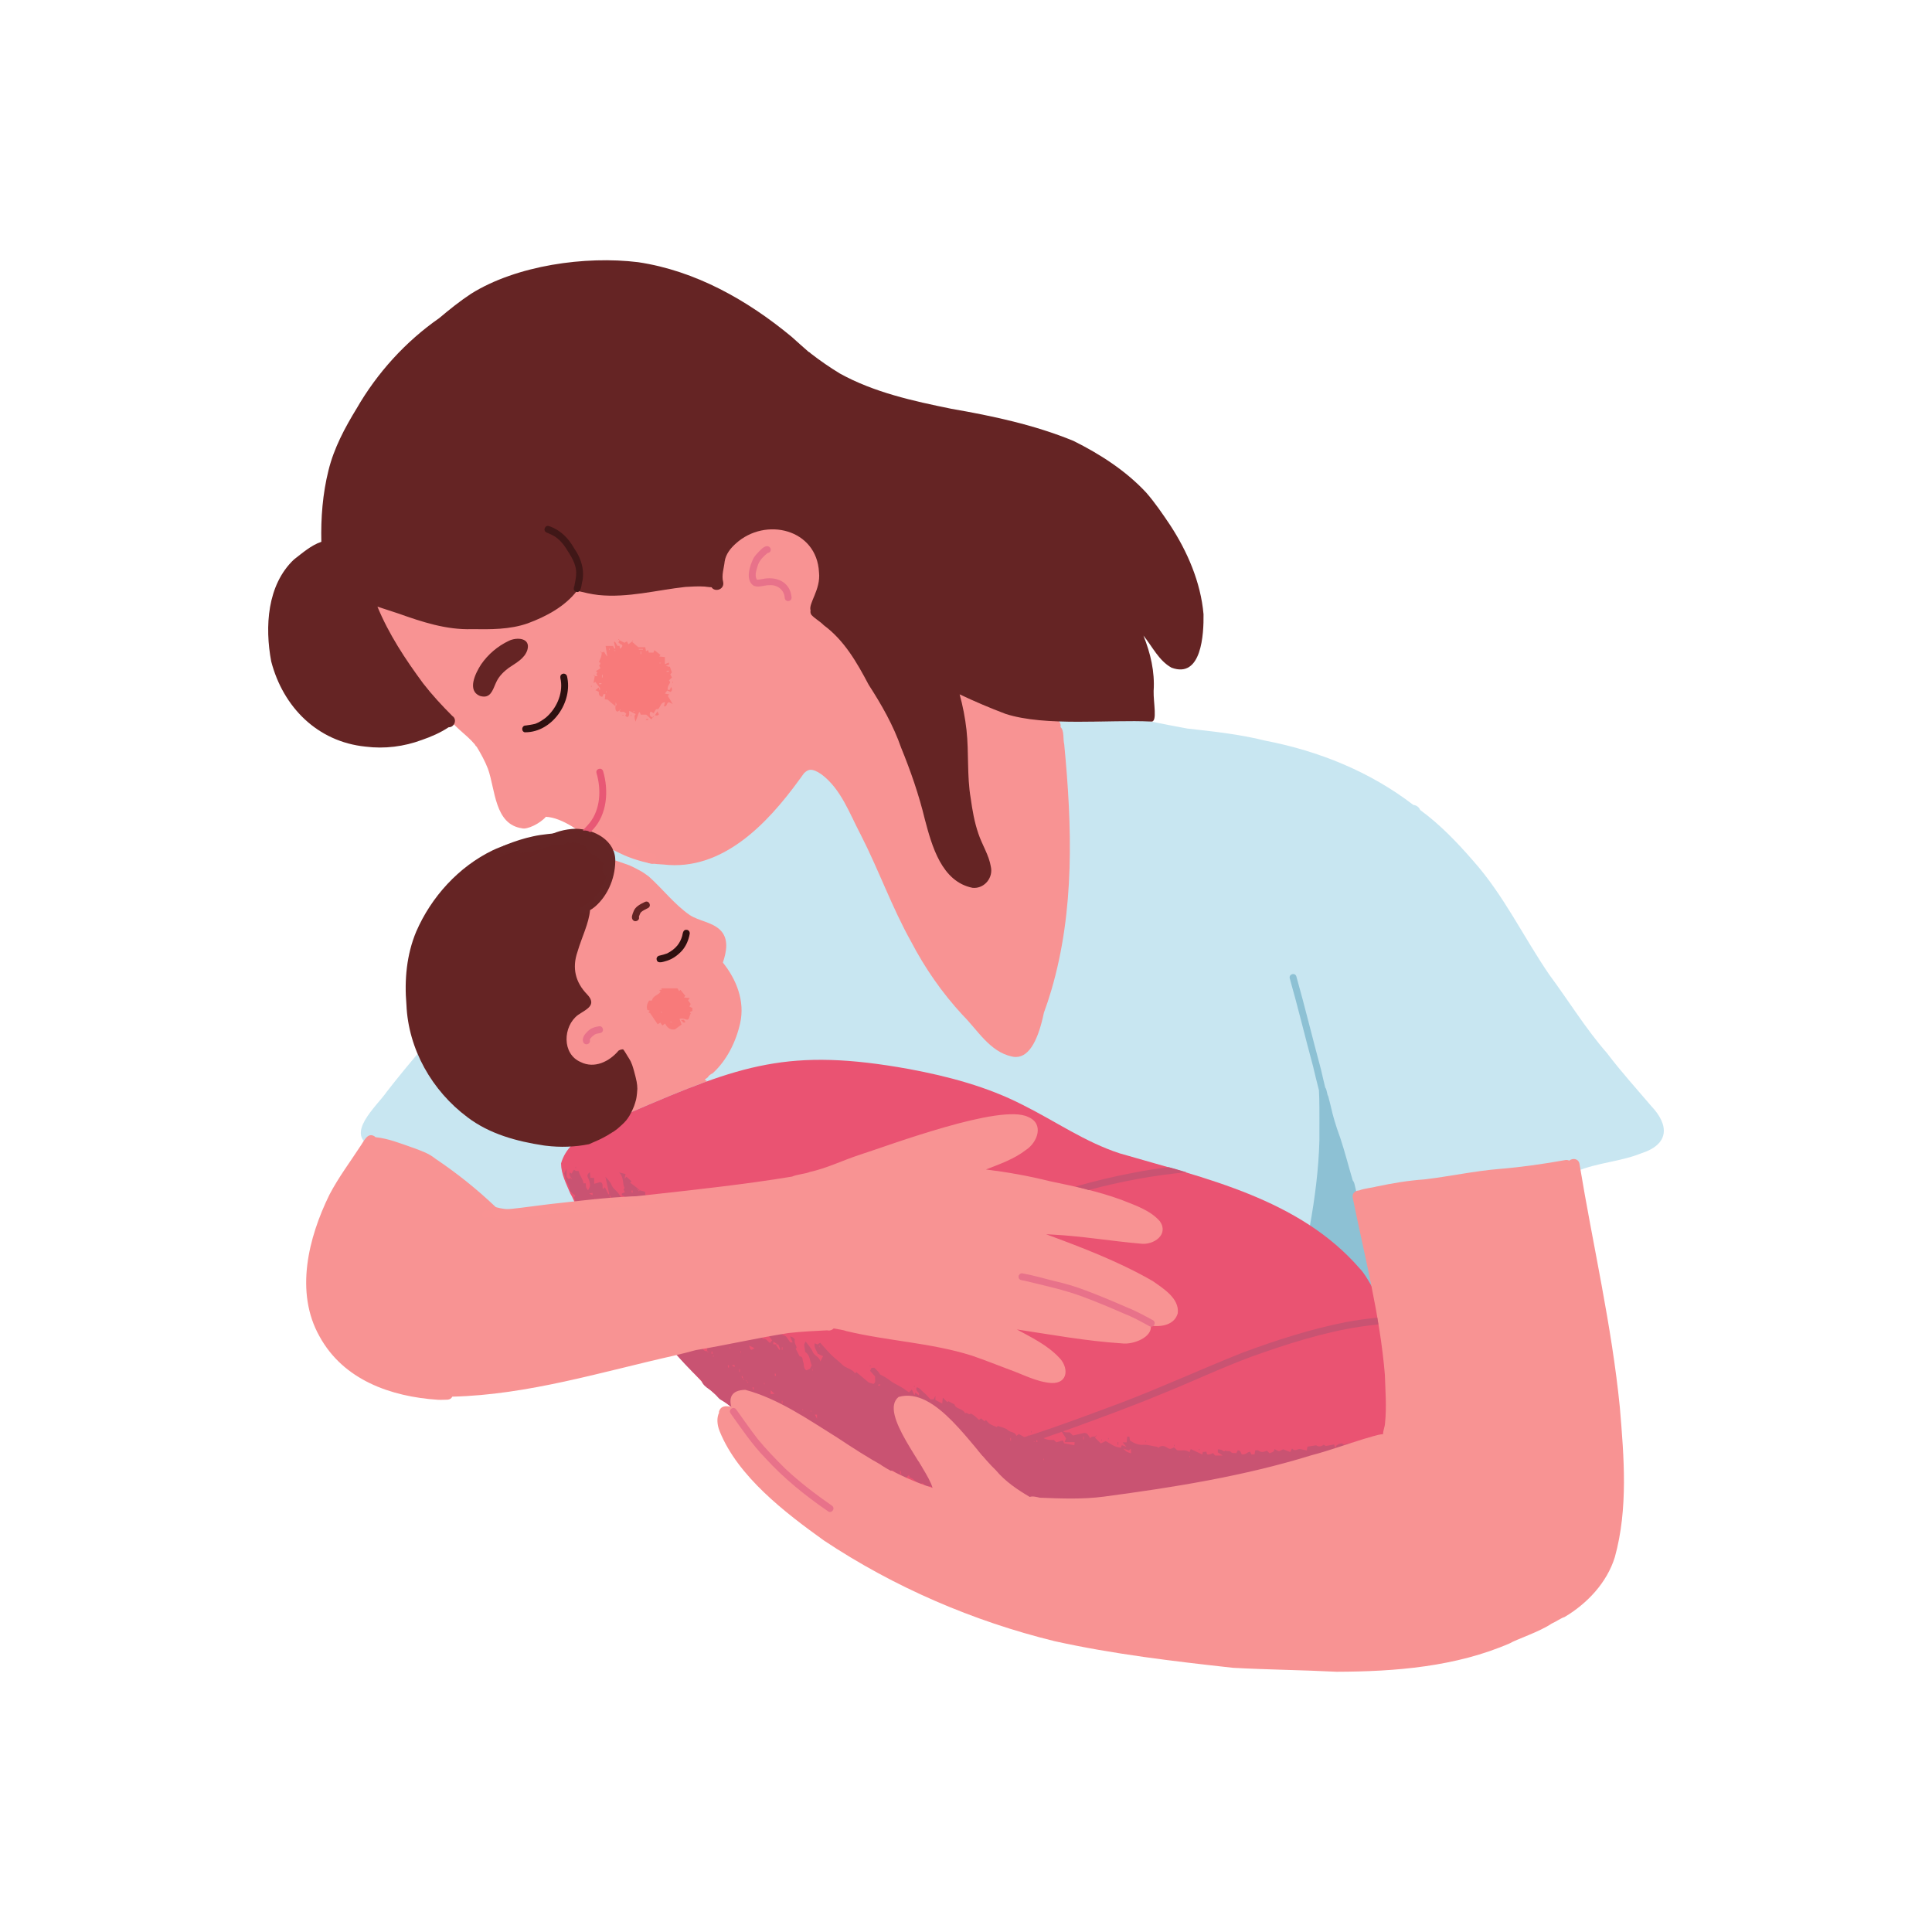 <?xml version="1.0" encoding="UTF-8" standalone="no"?>
<!-- Created with Inkscape (http://www.inkscape.org/) -->

<svg
   version="1.1"
   id="svg1"
   width="2666.667"
   height="2666.667"
   viewBox="0 0 2666.667 2666.667"
   sodipodi:docname="mamma_hold_baby.svg"
   inkscape:version="1.3.2 (1:1.3.2+202311252150+091e20ef0f)"
   xmlns:inkscape="http://www.inkscape.org/namespaces/inkscape"
   xmlns:sodipodi="http://sodipodi.sourceforge.net/DTD/sodipodi-0.dtd"
   xmlns="http://www.w3.org/2000/svg"
   xmlns:svg="http://www.w3.org/2000/svg">
  <defs
     id="defs1" />
  <sodipodi:namedview
     id="namedview1"
     pagecolor="#ffffff"
     bordercolor="#000000"
     borderopacity="0.25"
     inkscape:showpageshadow="2"
     inkscape:pageopacity="0.0"
     inkscape:pagecheckerboard="0"
     inkscape:deskcolor="#d1d1d1"
     inkscape:zoom="0.30599999"
     inkscape:cx="1331.6994"
     inkscape:cy="1333.3334"
     inkscape:window-width="1920"
     inkscape:window-height="1016"
     inkscape:window-x="0"
     inkscape:window-y="27"
     inkscape:window-maximized="1"
     inkscape:current-layer="g1">
    <inkscape:page
       x="0"
       y="0"
       inkscape:label="1"
       id="page1"
       width="2666.667"
       height="2666.667"
       margin="0"
       bleed="0" />
  </sodipodi:namedview>
  <g
     id="g1"
     inkscape:groupmode="layer"
     inkscape:label="1">
    <path
       id="path2"
       d="m 790.676,1664.667 c -5.824,-0.693 -11.671,-1.027 -17.54,-1.4 -4.748,-0.093 -9.489,-0.227 -14.245,-0.187 1.247,4.6 6.507,4.853 10.609,5.013 7.183,-0.067 14.224,-1.733 21.176,-3.427 z m 1488.337,-138.2 c 25.32,26.667 25.067,52.893 -13.293,65.28 -28.667,11.64 -60.907,12.947 -89.253,24.84 -0.907,1.013 -1.907,1.987 -2.92,2.933 0.347,0.907 0.507,1.813 0.507,2.693 0,5.16 -5.387,9.64 -10.56,8.64 -30.987,38.093 -70.08,70.587 -91.227,115.493 -20.333,42.453 -22.533,88.973 -40.787,131.733 -25.907,55.627 -81.293,103.2 -145.08,101.84 -99.8,-2.333 -159.093,-105.04 -253.4,-123.6 -41.28,-6.867 -82.267,5.547 -123.133,10.107 -40.76,5.4 -82.253,4.493 -122.507,-4.067 -56.299,-12.2 -111.924,-30 -162.229,-58.427 -53.289,-33.107 -93.363,-72.707 -160.229,-76.4 -45.557,-5 -90.683,4.973 -135.811,9.56 -43.323,2.973 -87.685,3.04 -130.096,-7.293 -23.18,-4.027 -166.188,-66.64 -154.027,-86.4 -25.813,-7.347 -36.735,-37.507 -64.329,-42.12 -20.04,-7.853 -44.532,-7.293 -63.023,-18.387 -1.039,0.12 -2.181,0.12 -3.427,-0.04 -40.483,-16.44 6.18,-56.24 19.869,-76.24 30.755,-39.733 64.255,-77.213 96.612,-115.627 52.553,-57.773 104.001,-117.44 162.544,-169.293 5.579,-13.467 44.176,-36.88 50.179,-44.493 38.248,-33.093 88.436,-47.187 132.375,-69.933 45.075,-30.08 71.252,-94.427 134.001,-90.627 16.092,-0.6 31.748,2.533 47.404,5.667 9.957,-2.547 20.04,-4.56 30.28,-5.907 10.365,0 36.008,-9.907 43.16,-1.48 35.956,-15.96 58.096,-36.827 120.64,-8.027 61.267,33.653 58.253,-41.773 123.827,-20.013 13.693,3.2 27.333,6.56 41.053,9.64 1.453,-1.293 3.48,-2.067 6.08,-1.84 0.987,0.067 1.973,0.133 2.973,0.2 -0.28,-1.08 -0.387,-2.307 -0.28,-3.693 0.853,-4.4 5.507,-7.84 10.027,-6.747 34.493,7.613 69.093,14.8 103.867,21.133 36.08,4.053 72.28,7.84 107.613,16.72 73.92,14.253 144.4,42.68 204.387,88.72 4.8,0.453 8.013,3.48 9.52,7.053 27.307,19.973 50.987,44.64 73.08,70.147 42.24,47.373 69.507,105.333 105.173,157.333 26.613,35.867 49.84,74.093 79.333,107.827 19.173,25.36 40.507,48.92 61.107,73.093"
       style="fill:#c8e6f1;fill-opacity:1;fill-rule:nonzero;stroke:none;stroke-width:0.133" />
    <path
       id="path3"
       d="m 1896.813,1769.013 c -0.64,-3.533 -1.373,-7.053 -1.973,-10.613 -3.613,-19.107 -7.16,-38.253 -11.347,-57.24 -3.6,-14.813 -6.08,-29.773 -9.2,-44.707 -0.44,-2.173 -0.867,-4.347 -1.293,-6.52 0.027,-0.52 0,-1.053 -0.147,-1.627 -0.187,-0.587 -0.347,-1.187 -0.533,-1.773 -0.747,-3.68 -1.533,-7.36 -2.48,-11 -0.387,-2.093 -1.24,-4.6 -2.707,-6.24 -1.44,-4.933 -2.867,-9.867 -4.28,-14.813 -5.387,-19.24 -10.64,-38.52 -17.64,-57.253 -2.16,-6.507 -4.04,-13.093 -5.867,-19.693 -1.907,-8.227 -3.853,-16.453 -6.093,-24.56 -0.2,-0.6 -0.48,-1.12 -0.813,-1.547 -0.573,-2.36 -1.133,-4.72 -1.693,-7.08 -0.213,-1.2 -0.773,-2.267 -1.547,-3.107 -2.107,-8.467 -4.013,-16.987 -6,-25.48 -11.547,-42.56 -21.84,-85.453 -33.853,-127.907 -1.827,-6.08 -10.653,-3.387 -9.16,2.52 11.44,40.213 21.147,80.88 32.12,121.213 2.613,11.16 5.347,22.28 8.2,33.373 0,0.333 0,0.667 0.013,1 0.147,3.387 0.267,6.773 0.4,10.16 0.467,19.333 0.053,38.653 0.2,57.973 -1.053,39.773 -6.227,79.48 -13.24,118.627 -0.213,1.147 -0.067,2.147 0.293,2.96 -0.12,2.2 1.453,4.44 3.827,5.653 23.693,16.453 47.613,32.48 65.307,55.827 2.053,2.787 4.093,5.587 5.933,8.52 0.013,0.013 0.013,0.027 0.013,0.04 0.32,0.907 0.773,1.6 1.32,2.12 0.267,0.453 0.533,0.893 0.787,1.347 1.36,2.213 2.36,5.987 5.24,6.96 1.84,0.64 3.747,0.067 5.12,-1.32 1.56,-1.56 1.427,-3.827 1.093,-5.813"
       style="fill:#8dc1d4;fill-opacity:1;fill-rule:nonzero;stroke:none;stroke-width:0.133" />
    <path
       id="path4"
       d="m 862.191,1507.16 c 4.785,8.533 4.927,18.787 6.811,28.213 -0.204,0.4 -0.375,0.827 -0.52,1.253 1.292,-0.667 2.569,-1.333 3.812,-2.013 38.988,-16.773 72.316,-30.827 103.187,-41.92 0.001,-0.227 -0.023,-0.453 0.003,-0.68 -0.957,-0.693 -1.885,-1.36 -2.745,-1.96 1.395,-0.96 2.767,-1.947 4.111,-2.96 0.712,-1.373 1.84,-2.56 3.079,-3.48 1.105,-0.827 2.375,-1.627 3.695,-2.173 19.633,-17.893 32.261,-43.52 37.975,-69.16 6.848,-30.08 -5.023,-60.36 -23.847,-83.667 4.933,-14.84 8.8,-33.04 -3.992,-45.24 -11.583,-10.907 -28.736,-11.96 -41.855,-20.44 -21.249,-14.84 -37.101,-35.8 -56.311,-53.067 -1.172,-0.84 -2.359,-1.667 -3.515,-2.533 -2.152,-1.613 -4.371,-3.12 -6.671,-4.493 -2.633,-1.52 -5.327,-2.88 -8.013,-4.267 -2.7,-1.4 -5.341,-2.76 -8.132,-3.933 -3.947,-1.547 -7.984,-2.88 -11.983,-4.267 -4.608,-1.6 -9.237,-3.173 -13.956,-4.44 -1.767,-0.44 -3.532,-0.8 -5.327,-1.12 -3.325,0.853 -6.568,-1.04 -7.888,-4.187 -0.572,-1.373 -0.549,-3.04 -0.089,-4.427 0.033,-0.107 0.067,-0.2 0.103,-0.293 -0.088,-0.027 -0.177,-0.053 -0.265,-0.08 -1.685,-0.493 -3.116,-1.373 -4.081,-2.88 -0.964,-1.493 -1.284,-3.36 -0.876,-5.08 0.239,-1.027 0.72,-1.947 1.373,-2.72 -0.623,-0.2 -1.276,-0.387 -1.967,-0.547 -20.671,-2.213 -40.504,11.64 -48.591,30.307 -7.353,15.387 -4.475,32.907 -6.433,49.307 -1.187,7.68 -4.949,14.573 -8.688,21.28 -8.681,15.133 -14.617,31.747 -18.216,48.8 -4.66,17.56 0.623,34.68 7.056,50.893 -2.693,8.453 -8.273,15.68 -11.063,24.107 -12.487,33.64 -6.611,75.04 17.355,102.2 26.421,30.293 73.025,40.613 106.465,15.667"
       style="fill:#f89393;fill-opacity:1;fill-rule:nonzero;stroke:none;stroke-width:0.133" />
    <path
       id="path5"
       d="m 1948.613,1877.053 c 23.187,34.853 20.627,81.6 4.133,118.68 -51.547,120.347 -314.96,115.8 -428,110.907 -65.773,-2.827 -131.893,-8.307 -196.341,-22.253 -52.703,-12.787 -102.919,-34.16 -153.016,-54.587 -50.552,-22.613 -101.829,-44.24 -147.66,-75.747 -25.02,-14.933 -47.183,-33.72 -66.74,-55.213 -2.568,-3.067 -6.256,-5.893 -8.444,-9.36 -8.415,-8.4 -16.547,-17.093 -24.419,-26.013 -36.964,-40.253 -67.949,-85.213 -93.704,-133.347 -7.189,-12.893 -14.787,-25.8 -21.68,-39.013 -11.656,-7.147 -19.648,-34.84 -25.42,-43.48 -5.601,-13.427 -12.844,-26.96 -12.925,-41.827 11.687,-41.187 64.203,-52.787 97.896,-71.187 150.539,-64.787 216.804,-89 382.316,-59.093 53.956,10.027 107.964,24.347 156.977,49.493 44.707,22.24 86.053,51.36 133.907,66.907 117.187,34.253 247.653,62.373 331.2,158.853 10.72,9.893 39.293,63.36 41.427,91.12 v 0.013 c 10.467,11.453 21.773,22.173 30.493,35.147"
       style="fill:#ea5372;fill-opacity:1;fill-rule:nonzero;stroke:none;stroke-width:0.133" />
    <path
       id="path6"
       d="m 1008.352,1841.68 c 0,-0.213 0,-0.413 0,-0.627 -0.633,0 -1.267,0 -1.9,0 0,0.213 0,0.413 0,0.627 0.633,0 1.267,0 1.9,0 z m 8.232,4.44 c 0.211,0 0.421,0 0.633,0 0,-0.64 0,-1.267 0,-1.907 -0.212,0 -0.423,0 -0.633,0 0,0.64 0,1.267 0,1.907 z m -57.623,4.427 c 0,0.213 0,0.427 0,0.64 0.633,0 1.267,0 1.9,0 0,-0.213 0,-0.427 0,-0.64 -0.633,0 -1.267,0 -1.9,0 z m 172.235,6.973 c -0.211,0 -0.421,0 -0.633,0 0,0.627 0,1.253 0,1.893 0.212,0 0.423,0 0.633,0 0,-0.64 0,-1.267 0,-1.893 z m -124.111,3.787 c 0.212,0 0.423,0 0.633,0 0,-0.627 0,-1.253 0,-1.893 -0.211,0 -0.421,0 -0.633,0 0,0.64 0,1.267 0,1.893 z m 15.197,5.707 c 0.212,0 0.423,0 0.633,0 0,-0.64 0,-1.267 0,-1.907 -0.211,0 -0.421,0 -0.633,0 0,0.64 0,1.267 0,1.907 z m -37.36,3.8 c -0.211,0 -0.423,0 -0.633,0 0,0.627 0,1.267 0,1.893 0.211,0 0.423,0 0.633,0 0,-0.627 0,-1.267 0,-1.893 z m 136.143,20.893 c 0.211,0 0.421,0 0.633,0 0,-0.627 0,-1.267 0,-1.893 -0.212,0 -0.423,0 -0.633,0 0,0.627 0,1.267 0,1.893 z m -66.488,19 c 0.211,0 0.423,0 0.633,0 0,-0.64 0,-1.267 0,-1.907 -0.211,0 -0.423,0 -0.633,0 0,0.64 0,1.267 0,1.907 z m 15.197,32.293 c 0.211,0 0.421,0 0.633,0 0,-0.64 0,-1.267 0,-1.907 -0.212,0 -0.423,0 -0.633,0 0,0.64 0,1.267 0,1.907 z m 37.993,3.8 c 0.211,0 0.421,0 0.633,0 0,-0.64 0,-1.267 0,-1.907 -0.212,0 -0.423,0 -0.633,0 0,0.64 0,1.267 0,1.907 z m 10.764,0.627 c 0,0.213 0,0.427 0,0.64 0.633,0 1.267,0 1.9,0 0,-0.213 0,-0.427 0,-0.64 -0.633,0 -1.267,0 -1.9,0 z m -37.36,5.067 c 0.212,0 0.423,0 0.633,0 0,-0.627 0,-1.267 0,-1.893 -0.211,0 -0.421,0 -0.633,0 0,0.627 0,1.267 0,1.893 z m 7.599,22.8 c 0.211,0 0.423,0 0.633,0 0,-0.64 0,-1.267 0,-1.907 -0.211,0 -0.423,0 -0.633,0 0,0.64 0,1.267 0,1.907 z M 907.671,1816.36 c 0,0.2 0,0.413 0,0.627 0.633,0 1.267,0 1.9,0 0,-0.213 0,-0.427 0,-0.627 -0.633,0 -1.267,0 -1.9,0 z m 116.512,14.56 c 0.211,0 0.423,0 0.633,0 0,-0.64 0,-1.267 0,-1.907 -0.211,0 -0.423,0 -0.633,0 0,0.64 0,1.267 0,1.907 z m 891.577,176.667 c -0.213,0 -0.427,0 -0.64,0 0,0.64 0,1.267 0,1.893 0.213,0 0.427,0 0.64,0 0,-0.627 0,-1.253 0,-1.893 z m -273.56,1.893 c -0.2,0 -0.413,0 -0.627,0 0,0.64 0,1.267 0,1.907 0.213,0 0.427,0 0.627,0 0,-0.64 0,-1.267 0,-1.907 z m -201.987,5.707 c 0.2,0 0.413,0 0.627,0 0,-0.64 0,-1.267 0,-1.907 -0.213,0 -0.427,0 -0.627,0 0,0.64 0,1.267 0,1.907 z m -229.231,3.8 c -0.212,0 -0.423,0 -0.633,0 0,0.627 0,1.267 0,1.893 0.211,0 0.421,0 0.633,0 0,-0.627 0,-1.267 0,-1.893 z m 526.204,11.4 c -0.213,0 -0.427,0 -0.64,0 0,0.627 0,1.267 0,1.893 0.213,0 0.427,0 0.64,0 0,-0.627 0,-1.267 0,-1.893 z m 99.413,4.427 c 0,0.213 0,0.427 0,0.64 0.64,0 1.267,0 1.907,0 0,-0.213 0,-0.427 0,-0.64 -0.64,0 -1.267,0 -1.907,0 z m 5.707,1.907 c 0,0.2 0,0.413 0,0.627 0.627,0 1.267,0 1.893,0 0,-0.213 0,-0.427 0,-0.627 -0.627,0 -1.267,0 -1.893,0 z m -92.453,16.453 c 0.213,0 0.413,0 0.627,0 0,-0.627 0,-1.267 0,-1.893 -0.213,0 -0.413,0 -0.627,0 0,0.627 0,1.267 0,1.893 z M 1430.4,1990.187 c 0.547,-0.067 1.093,-0.133 1.64,-0.2 -0.24,-1.04 -0.493,-2.067 -0.733,-3.093 -0.307,0.053 -0.6,0.093 -0.907,0.147 0,1.053 0,2.093 0,3.147 z M 919.543,1842.32 c 0.317,0 0.633,0 0.951,0 0,-1.267 0,-2.533 0,-3.8 -0.317,0 -0.633,0 -0.951,0 0,1.267 0,2.533 0,3.8 z m 75.987,-53.2 c 0.317,0 0.633,0 0.949,0 0,-1.267 0,-2.52 0,-3.787 -0.316,0 -0.632,0 -0.949,0 0,1.267 0,2.52 0,3.787 z M 1663.253,2055.08 c -0.307,0 -0.627,0 -0.947,0 0,1.267 0,2.533 0,3.8 0.32,0 0.64,0 0.947,0 0,-1.267 0,-2.533 0,-3.8 z m -258.2,9.84 c -0.533,0.04 -1.08,0.08 -1.627,0.107 0.24,1.067 0.467,2.12 0.693,3.173 0.307,-0.04 0.627,-0.08 0.933,-0.12 0,-1.053 0,-2.107 0,-3.16 z m 188.747,1.88 c 0.027,0.547 0.067,1.08 0.093,1.627 1.067,-0.227 2.12,-0.467 3.173,-0.693 -0.04,-0.307 -0.08,-0.627 -0.12,-0.933 -1.053,0 -2.107,0 -3.147,0 z m -199.347,-78.213 c 0.32,0 0.64,0 0.96,0 0,-1.267 0,-2.533 0,-3.8 -0.32,0 -0.64,0 -0.96,0 0,1.267 0,2.533 0,3.8 z m 100.68,-1.893 c 0.32,0 0.64,0 0.96,0 0,-1.267 0,-2.533 0,-3.8 -0.32,0 -0.64,0 -0.96,0 0,1.267 0,2.533 0,3.8 z m -416.019,-49.4 c 0.316,0 0.633,0 0.949,0 0,-1.267 0,-2.52 0,-3.787 -0.316,0 -0.633,0 -0.949,0 0,1.267 0,2.52 0,3.787 z m 0.949,-77.88 c -0.316,0 -0.633,0 -0.949,0 0,1.267 0,2.533 0,3.8 0.316,0 0.633,0 0.949,0 0,-1.267 0,-2.533 0,-3.8 z m -39.741,55.44 c -0.543,0.04 -1.085,0.067 -1.628,0.107 0.231,1.053 0.461,2.107 0.692,3.173 0.312,-0.04 0.624,-0.093 0.936,-0.133 0,-1.053 0,-2.093 0,-3.147 z m -58.241,-46.24 c 0.547,-0.067 1.093,-0.133 1.641,-0.213 -0.247,-1.027 -0.492,-2.053 -0.739,-3.08 -0.3,0.04 -0.601,0.093 -0.903,0.147 0,1.04 0,2.093 0,3.147 z m 895.985,139.32 c -0.533,0.04 -1.08,0.067 -1.627,0.107 0.24,1.053 0.467,2.12 0.693,3.173 0.307,-0.04 0.627,-0.08 0.933,-0.12 0,-1.053 0,-2.107 0,-3.16 z m -871.939,-123.48 c -0.544,0.027 -1.089,0.053 -1.633,0.08 0.232,1.067 0.465,2.133 0.699,3.2 0.311,-0.04 0.623,-0.08 0.935,-0.12 0,-1.053 0,-2.107 0,-3.16 z m 15.047,5.36 c -0.316,0 -0.633,0 -0.949,0 0,1.267 0,2.533 0,3.8 0.316,0 0.633,0 0.949,0 0,-1.267 0,-2.533 0,-3.8 z m 193.939,22.467 c -0.068,-0.547 -0.137,-1.093 -0.205,-1.64 -1.031,0.24 -2.06,0.493 -3.091,0.733 0.048,0.307 0.097,0.6 0.147,0.907 1.049,0 2.1,0 3.149,0 z m -145.648,-13.28 c 0.547,-0.067 1.093,-0.133 1.641,-0.2 -0.245,-1.027 -0.492,-2.067 -0.739,-3.093 -0.3,0.053 -0.601,0.093 -0.903,0.147 0,1.053 0,2.107 0,3.147 z m -55.567,-15.16 c -1.657,0.307 -2.495,0.467 -3.691,0.68 1.516,1 2.681,1.773 3.691,2.44 0,-0.547 0,-1.373 0,-3.12 z m 110.799,68.813 c 0.779,1.453 1.445,2.68 3.02,5.6 0,-3.347 0,-4.387 0,-5.6 -1.144,0 -1.975,0 -3.02,0 z m 236.289,103.907 c 0.307,-5.16 0.307,-5.16 -1.68,-4.68 0.227,0.627 0.733,2.027 1.68,4.68 z m 415.707,-29.267 c 2.187,-5.48 -0.293,-4.533 -2.107,-4.227 0.627,1.267 1.267,2.533 2.107,4.227 z m -3.893,6.733 c -0.453,-1.147 -1,-2.507 -1.533,-3.853 -0.28,0.187 -0.56,0.36 -0.84,0.547 0,1.053 0,2.093 0,3.307 1.147,0 1.973,0 2.373,0 z m -708.883,-200.187 c 0,0.24 0,1.493 0,2.96 1.316,-0.227 2.152,-0.373 2.515,-0.44 -0.859,-0.853 -1.825,-1.827 -2.515,-2.52 z m -46.845,108.613 c 0.599,-2.867 0.599,-2.867 -4.008,-2.507 1.9,1.187 3.071,1.92 4.008,2.507 z m -99.592,-119.467 c 0.565,-0.027 1.132,-0.067 1.697,-0.093 -0.233,-1.68 -0.469,-3.36 -0.704,-5.04 -0.331,0.04 -0.663,0.067 -0.993,0.093 0,1.68 0,3.36 0,5.04 z m 89.125,6.293 c 1.656,-0.307 2.495,-0.453 3.691,-0.68 -1.516,-1 -2.681,-1.773 -3.691,-2.44 0,0.547 0,1.387 0,3.12 z M 1755,2037.16 c -1.76,-1.28 -2.333,-4.213 -5.867,-2.147 1.76,1.28 2.333,4.2 5.867,2.147 z m 37.733,1.32 c -2.987,0 -4.253,0 -5.76,0 0.28,1.373 0.453,2.213 0.827,4.027 1.587,-1.293 2.627,-2.147 4.933,-4.027 z m -460.941,-0.493 c 0,1.267 0,2.533 0,4.027 1.369,-0.28 2.208,-0.453 3.448,-0.693 -0.28,-1.32 -0.493,-2.373 -0.693,-3.333 -1.067,0 -1.685,0 -2.755,0 z m -294.276,-112.36 c -0.464,1.173 -0.732,1.547 -0.644,1.68 0.908,1.453 1.875,2.867 2.824,4.293 0.215,-0.213 0.499,-0.387 0.632,-0.653 1.16,-2.227 -0.772,-3.147 -1.891,-4.4 -0.2,-0.227 -0.427,-0.427 -0.921,-0.92 z m -37.473,-134.267 c 0.384,0.973 0.921,2.32 1.869,4.707 1.335,-3 2.061,-4.64 3.201,-7.2 -2.873,1.413 -4.557,2.24 -5.071,2.493 z m 811.851,234.92 c -3.867,-1.667 -5.547,-2.4 -5.373,-2.333 -2.173,0.707 -3.28,1.067 -4.387,1.427 0.227,0.307 0.44,0.6 0.667,0.907 2.293,0 4.573,0 9.093,0 z m -69.453,9.88 c 0.76,3.493 0.76,3.493 5.387,3.907 -1.8,-1.307 -3.587,-2.6 -5.387,-3.907 z m -683.111,-205.053 c 0.876,-1.907 1.629,-3.533 2.847,-6.187 -2.921,1.413 -4.597,2.227 -6.488,3.147 0.991,0.827 1.896,1.587 3.641,3.04 z m 4.415,87.813 c 0,1.4 0,3.067 0,5.147 2.015,-0.12 3.677,-0.213 5.228,-0.307 -1.931,-1.787 -3.581,-3.32 -5.228,-4.84 z m -132.54,-78.787 c -2.379,-2.253 -3.9,-3.92 -6.645,-6.387 0.283,3.373 0.424,5.04 0.536,6.387 2.077,0 3.531,0 6.109,0 z m 106.087,-31.387 c 0.436,-0.36 0.873,-0.72 1.309,-1.067 -1.411,-2.413 -2.823,-4.84 -4.137,-7.093 -1.496,1.187 -2.452,1.933 -3.588,2.84 2.303,1.907 4.36,3.613 6.416,5.32 z m 244.792,210 c -3.216,-6.653 -5.127,-8.36 -7.487,-6.747 0.836,1.68 1.691,3.4 2.303,4.64 1.871,0.76 3.299,1.347 5.184,2.107 z m 128.331,44.867 c 2.08,3.52 3.293,5.64 4.613,7.707 0.187,0.293 0.84,0.307 1.147,0.413 0.773,-1.64 1.467,-3.147 2.16,-4.64 -2.107,-0.92 -4.2,-1.84 -7.92,-3.48 z M 941.964,1846.76 c 0.572,7.84 0.572,7.84 5.567,8.24 0.308,-3.68 -3.121,-4.72 -5.567,-8.24 z M 1558.093,2002.04 c -2.467,-0.853 -4.227,-1.467 -7.653,-2.653 3.587,4.347 6.667,5.56 10.787,6.587 -0.12,-2.467 -0.2,-4.187 -0.307,-6.52 -1.307,1.2 -1.973,1.813 -2.827,2.587 z M 1033.94,1857.28 c 2.229,6.973 2.229,6.973 7.491,3.48 -2.783,-1.293 -5.137,-2.387 -7.491,-3.48 z m 281.408,170.973 c -3.137,0.253 -5.996,0.48 -10.119,0.813 1.971,2.493 3.051,3.853 3.825,4.827 3.155,0 5.873,0 8.683,0 -0.752,-1.773 -1.383,-3.267 -2.389,-5.64 z m 462.665,4.027 c 1.653,0 3.16,0 4.667,0 1.573,0 3.147,0 4.72,0 1.573,0 3.147,0.013 4.707,0 1.88,-0.013 3.933,0.4 5.573,-0.227 1.293,-0.48 2.08,-2.24 3.4,-0.16 1.093,-0.773 2.187,-1.56 3.253,-2.307 -2.053,-1.347 -3.893,-2.56 -7.28,-4.8 2.4,-1.253 3.947,-2.053 7.053,-3.68 -4.933,0 -7.68,0 -11,0 -2.347,2.213 -5,4.72 -8.187,7.733 -1.333,-1.253 -2.867,-2.667 -4.507,-4.2 -0.747,2.373 -1.493,4.76 -2.4,7.64 z m 59.867,-8.52 c 1.227,7.893 8,6.813 11.2,10.44 0.907,-1.88 1.653,-3.44 2.453,-5.08 -3.88,-1.12 -8.32,-1.613 -11.053,-5.547 1.28,-1.173 2.187,-2 3,-2.747 2.16,0.693 4.08,1.44 6.08,1.893 0.64,0.147 1.467,-0.453 2.173,-0.707 -1.693,-1.8 -3.2,-3.413 -4.227,-4.507 -3.2,-0.547 -5.773,-0.973 -8.6,-1.44 -6.76,4.187 -14.267,4.093 -22.813,0.667 -1.493,3.653 -2.987,7.28 -4.413,10.76 5.333,3.8 10.16,-4.16 14.213,0.053 4.027,-1.267 7.653,-2.413 11.987,-3.787 z m -777.659,-181.213 c -1.395,-0.36 -2.817,-0.853 -4.281,-1.053 -3.92,-0.533 -3.764,-5.253 -6.609,-6.52 -6.857,-3.067 -10.505,-9.56 -15.833,-14.24 -1.104,-0.96 -0.409,-3.4 -3.32,-3.32 -1.495,0.04 -0.36,-4.427 -3.964,-3.707 -1.329,0.267 -2.923,-0.8 -4.501,-1.293 -0.029,9.307 0.016,9.427 5.211,14.187 0.38,-1.107 0.759,-2.2 1.277,-3.707 1.181,3.44 2.216,6.453 3.239,9.44 6.805,3.68 13.504,7.293 20.427,11.04 0.128,1.12 0.299,2.613 0.523,4.573 5.225,-1.573 6.888,3.667 10.4,5.64 1.145,-1.387 2.084,-2.52 2.924,-3.533 -1.933,-2.64 -3.5,-4.787 -5.491,-7.507 z m -57.74,-41.827 c 0.124,-0.12 0.247,-0.24 0.371,-0.373 -0.441,-0.507 -0.883,-1.027 -1.324,-1.547 -0.2,0.2 -0.399,0.4 -0.599,0.6 0.517,0.44 1.035,0.88 1.7,1.347 -0.547,5.2 3.448,5.333 5.747,5.68 2.368,2.347 4.011,3.867 5.532,5.507 1.7,1.827 3.289,3.76 4.953,5.68 1.085,-8.493 -1.12,-12.133 -9.047,-14.333 0.752,-1.36 1.439,-2.6 2.155,-3.893 -0.739,-0.733 -1.624,-1.613 -2.443,-2.44 -2.277,1.253 -4.531,2.493 -7.045,3.773 z M 1893.827,2011.8 c 3.56,-2.973 3.56,-2.973 0,-5.813 0,1.653 0,3.147 3.507,3.76 0.08,0.907 0.173,2.04 0.253,3.147 2.067,0 3.707,0 5.52,0 -0.12,-1.253 -0.2,-2.08 -0.293,-3.147 -1.92,0 -3.667,0 -8.987,2.053 z m -822.792,-156.12 c 0.317,-0.333 0.633,-0.68 0.951,-1.013 -1.347,-0.867 -2.692,-1.733 -4.471,-2.893 -0.084,1.28 -0.153,2.293 -0.241,3.627 1.521,0.12 2.641,0.2 3.353,0.213 1.768,2.68 3.377,5.107 4.987,7.547 0.449,-0.24 0.899,-0.48 1.348,-0.72 -0.948,-2.307 -1.896,-4.613 -2.801,-6.827 -1.243,0 -2.181,0 -3.125,0.067 z m -74.253,-3.667 c 0.124,-0.12 0.248,-0.24 0.372,-0.373 -0.441,-0.52 -0.883,-1.027 -1.324,-1.547 -0.2,0.2 -0.4,0.4 -0.6,0.6 0.519,0.44 1.036,0.88 1.649,1.04 0.095,1.227 0.183,2.36 0.304,3.907 1.389,-0.147 2.427,-0.267 3.576,-0.387 -0.105,-1.267 -0.175,-2.093 -0.271,-3.24 -1.256,-0.093 -2.392,-0.173 -3.707,0 z M 1244.081,2035.88 c -0.124,0.12 -0.248,0.253 -0.371,0.373 0.441,0.52 0.883,1.04 1.324,1.547 0.2,-0.2 0.4,-0.4 0.599,-0.587 -0.517,-0.453 -1.035,-0.893 -3.248,-1.107 0.58,-0.013 1.159,-0.04 1.739,-0.053 -0.244,-1.867 -0.488,-3.733 -0.732,-5.6 -0.423,0.04 -0.847,0.067 -1.269,0.107 0.088,1.853 0.175,3.707 1.959,5.32 z m -218.46,-132.973 c -0.124,0.12 -0.248,0.253 -0.371,0.373 0.441,0.52 0.883,1.027 1.324,1.547 0.2,-0.2 0.399,-0.4 0.599,-0.6 -0.517,-0.44 -1.035,-0.88 -3.2,-1.067 0.548,-0.027 1.095,-0.053 1.641,-0.093 -0.241,-1.227 -0.483,-2.467 -0.725,-3.707 -0.409,0.053 -0.817,0.107 -1.227,0.16 0.104,1.213 0.208,2.427 1.959,3.387 z m 5.355,4.2 c 0.124,-0.12 0.247,-0.253 0.371,-0.373 -0.441,-0.52 -0.883,-1.04 -1.324,-1.547 -0.2,0.2 -0.399,0.387 -0.599,0.587 0.517,0.453 1.035,0.893 1.896,0.933 -0.124,0.12 -0.247,0.24 -0.371,0.373 0.441,0.52 0.883,1.027 1.324,1.547 0.199,-0.2 0.399,-0.4 0.599,-0.6 -0.517,-0.44 -1.035,-0.88 -1.896,-0.92 z m -81.685,-47.493 c 0.124,-0.12 0.248,-0.253 0.372,-0.373 -0.441,-0.52 -0.884,-1.027 -1.325,-1.547 -0.199,0.2 -0.399,0.4 -0.599,0.6 0.517,0.44 1.035,0.88 1.896,0.92 -0.124,0.12 -0.247,0.253 -0.371,0.373 0.441,0.52 0.883,1.027 1.324,1.547 0.2,-0.2 0.4,-0.4 0.599,-0.6 -0.517,-0.44 -1.035,-0.88 -1.896,-0.92 z m -31.923,-26.627 c -0.124,-0.12 -0.248,-0.24 -0.371,-0.373 -0.519,0.453 -1.036,0.893 -1.553,1.333 0.2,0.2 0.4,0.4 0.6,0.6 0.441,-0.52 0.883,-1.04 1.124,-1.733 0.635,-0.627 1.267,-1.267 1.701,-2.067 0.124,0.12 0.247,0.253 0.371,0.373 0.517,-0.44 1.036,-0.88 1.552,-1.333 -0.199,-0.187 -0.399,-0.387 -0.599,-0.587 -0.441,0.507 -0.883,1.027 -1.125,1.72 -0.633,0.627 -1.265,1.267 -1.7,2.067 z M 1452.867,2070.28 c -1.467,-3.4 -3.733,-2.12 -5.773,-0.827 -2.547,1.613 -4.6,1.107 -6.533,-0.92 -1,1.653 -2.04,3.4 -3.213,5.347 -2.093,-1.293 -3.893,-2.613 -5.88,-3.56 -1.84,-0.867 -3.88,-1.307 -5.56,-1.853 -6.12,1.653 -1.333,8.013 -5.08,10.707 6.147,1.347 6.147,1.347 6.933,7.04 -2.507,-1.6 -4.387,-2.813 -7.307,-4.693 -3.413,0 -8.067,0 -12.947,0 -0.187,-2.68 -0.347,-5.053 -0.667,-9.52 -1.053,3.12 -1.4,4.173 -1.96,5.867 -4.067,0.24 -7.88,-3.267 -11.333,-2.867 -3.24,0.373 -7.187,-4.027 -10.027,1.413 -1.44,-2.253 -2.653,-4.16 -3.853,-6.027 -0.667,0.6 -1.347,1.227 -1.827,1.64 -5.653,-1.44 -11.093,-2.813 -17.987,-4.573 -0.16,-0.227 -1.267,-1.733 -2.373,-3.253 -1.147,1.04 -1.813,1.64 -2.32,2.107 -1.8,-3.107 -3.627,-6.267 -5.453,-9.427 -0.493,0.24 -0.987,0.48 -1.467,0.707 0.72,2.04 1.453,4.067 2.413,6.76 -6.44,-0.627 -13.307,5.907 -18.289,-2.907 -2.247,-0.667 -4.744,-1.707 -7.337,-2.067 -1.913,-0.267 -4.079,3.933 -5.707,-0.72 -1.168,1.08 -2.029,1.893 -2.883,2.693 0.413,0.987 0.813,1.933 1.213,2.893 -4.7,-3.4 -7.123,-9.16 -13.767,-9.013 -0.995,0.587 -1.991,1.173 -2.985,1.747 -0.632,-0.627 -1.265,-1.267 -2.637,-1.867 -0.189,0 0.357,-0.04 0.905,-0.067 -0.243,-1.24 -0.485,-2.467 -0.727,-3.707 -0.409,0.053 -0.819,0.107 -1.227,0.16 0.104,1.213 0.207,2.427 1.048,3.613 1.372,0.6 2.005,1.24 2.637,1.867 -0.388,0.693 -0.777,1.387 -1.723,3.08 -2.027,-2.653 -3.572,-4.667 -5.156,-6.733 -0.853,0.96 -1.879,2.12 -3.389,3.84 -2.163,-2.16 -4.192,-4.2 -6.336,-6.333 -1.991,0.693 -3.644,1.28 -5.659,1.987 -1.271,-1.467 -2.904,-3.347 -4.817,-5.533 -8.421,2.747 -11.336,-6.667 -18.087,-7.88 -0.399,-1.173 -0.775,-2.267 -1.201,-3.52 -1.947,1.987 -3.711,3.787 -5.672,5.787 -0.641,-0.507 -1.264,-1 -1.879,-1.48 -2.069,4.773 -9.191,5.093 -9.413,11 -1.8,0 -3.039,0 -4.268,0 -0.084,-0.533 -0.379,-1.2 -0.191,-1.387 3.981,-3.92 5.919,-8.827 7.181,-13.853 -4.469,-3.613 -8.676,-7 -13.012,-10.507 -0.093,0.28 -0.417,1.267 -0.824,2.493 -3.199,1.627 -6.196,0.36 -9.611,-0.88 -0.136,0.16 0.2,-0.16 0.536,-0.48 -0.081,-1.12 -0.164,-2.24 -0.275,-3.76 -1.333,0.093 -2.356,0.16 -3.625,0.24 1.151,1.787 2.021,3.133 3.364,4 -2.877,1.613 -7.8,1.48 -8.748,-1.827 -1.665,-5.8 -6.755,-4.373 -10.151,-5.973 -2.288,-1.08 -5.184,-0.653 -7.321,-3.053 -2.048,-2.307 -4.484,-1.52 -6.217,0.56 -6.775,-1.12 -8.181,-11.707 -16.345,-9.107 -3.401,-3.413 -6.499,-6.52 -9.716,-9.747 -1.453,0.947 -2.333,1.507 -3.217,2.08 -0.591,-0.107 -1.3,-0.04 -1.751,-0.347 -6.348,-4.333 -12.273,-9.347 -20.087,-11.173 -1.591,-0.373 -2.769,-2.387 -4.205,-3.56 -4.723,-3.853 -9.503,-7.64 -14.201,-11.533 -1.577,-1.307 -2.976,-2.827 -6.012,-5.733 1.169,3.747 1.683,5.387 2.451,7.84 -1.845,-0.907 -2.713,-1.333 -4.465,-2.187 1.007,3.293 1.813,5.947 2.731,8.96 4.632,1.493 7.116,6.067 11.796,9.867 -2.491,0.12 -4,0.413 -5.429,0.187 -0.784,-0.12 -1.432,-1.107 -2.155,-1.72 -0.631,0.573 -1.305,1.187 -2.183,1.987 -1.791,-0.72 -4.003,-1.093 -5.532,-2.32 -3.993,-3.2 -7.568,-6.987 -13.121,-7.36 -0.484,-4.6 -7.611,-3.88 -6.989,-9.827 -5.144,2.933 -5.415,-2.947 -8.56,-4.187 -2.527,-1 -3.949,-4.787 -6.708,-8.48 -1.028,2.493 -1.528,3.693 -2.297,5.56 -1.232,-0.427 -2.507,-0.867 -3.425,-1.173 -1.727,1.72 -3.624,3.627 -5.523,5.52 -0.533,-0.333 -1.067,-0.653 -1.6,-0.987 0.588,-2.04 1.177,-4.08 1.84,-6.36 -3.101,-2.84 -6.791,0.04 -10.235,-0.533 -4.373,-0.707 -7.952,-2.853 -11.492,-4.56 -3.212,-1.547 -5.105,-5.827 -7.585,-8.92 -0.901,0.587 -1.84,1.187 -2.833,1.827 -1.408,-0.733 -2.707,-1.4 -4.477,-1.6 -0.136,0.147 0.2,-0.16 0.536,-0.48 -0.081,-1.12 -0.164,-2.24 -0.275,-3.76 -1.333,0.08 -2.355,0.147 -3.624,0.24 1.149,1.773 2.02,3.12 3.363,4 0.083,0.213 -0.307,0.907 -0.935,2.027 -5.903,-4.293 -11.909,-7.853 -16.883,-12.52 -4.28,-4.027 -10.217,-5.107 -14.14,-9.773 -3.7,-4.413 -7.959,-8.427 -12.953,-11.8 -3.836,-2.6 -8.047,-5.787 -9.845,-10.907 -0.663,-1.88 -2.869,-3.24 -4.416,-4.787 -6.245,-6.267 -12.747,-12.307 -18.709,-18.827 -9.145,-10.013 -18.296,-20.067 -26.708,-30.68 -4.311,-5.44 -6.009,-12.4 -5.037,-19.4 -2.425,-3.373 -4.713,-6.547 -7.823,-10.867 0,-1.733 0,-4.72 0,-7.707 -0.433,-0.013 -0.868,-0.027 -1.303,-0.04 -0.231,2.907 -0.461,5.813 -0.795,10 -2.336,-2.733 -4.08,-4.787 -6.821,-8 -0.508,-2.507 -1.331,-6.56 -2.184,-10.773 0.737,-0.733 1.635,-1.627 2.536,-2.52 4.968,2.307 2.087,7.093 3.767,11.84 0.605,-1.653 0.775,-2.453 1.167,-3.107 0.603,-1.013 1.357,-1.933 2.099,-2.973 -0.804,-1.4 -1.529,-2.667 -2.684,-4.68 3.007,-2.373 6.001,-4.747 8.967,-7.093 2.849,2.84 5.531,5.52 7.789,7.787 1.305,4.413 2.464,8.347 3.812,12.907 -2.024,2.253 -1.8,5.093 2.265,8.16 1.311,-2.813 2.541,-5.453 4.153,-8.92 1.567,2.373 2.611,3.973 3.687,5.56 1.099,1.627 2.228,3.213 3.344,4.827 0.448,-0.453 0.895,-0.893 1.64,-1.64 1.583,3.04 3.116,6 4.723,9.08 -0.705,2 -1.484,4.213 -2.185,6.2 3.359,2.627 6.291,4.92 9.653,7.547 0,-3.867 0,-7.253 0,-10.32 1.223,-1.227 1.993,-2.333 3.053,-2.933 0.716,-0.4 1.84,-0.08 3.848,-0.08 0.94,1.707 2.276,4.147 3.967,7.213 0.183,-0.347 -0.491,0.947 -1.241,2.24 -0.864,0 -1.805,0 -2.863,0 -0.569,-1.227 -1.157,-2.507 -2.049,-4.44 -1.853,4.96 0.235,8.4 2.292,12 0.892,-2.653 1.725,-5.12 2.62,-7.56 0.837,0.453 1.899,0.707 2.307,1.36 1.989,3.24 2.841,7.067 5.303,10.093 0.463,0.573 0.067,1.84 0.067,3.027 3.336,1.733 4.356,7.013 9.584,6.32 -0.037,0.027 -0.161,0.147 -0.285,0.267 0.441,0.52 0.883,1.04 1.325,1.56 0.199,-0.2 0.399,-0.4 0.599,-0.6 -0.517,-0.44 -1.035,-0.88 -1.639,-1.227 -0.087,-2.733 -0.087,-5.56 -0.087,-7.12 -1.879,-3.573 -3.236,-6.147 -5.048,-9.573 -0.916,-0.613 -2.831,-1.907 -5.192,-3.48 2.909,-3.4 3.025,-6.227 0.957,-10.013 -2.039,-3.72 -2.32,-8.413 -3.411,-12.84 -0.107,0.067 0.364,-0.467 0.891,-0.533 3.74,-0.453 1.809,4.2 4.38,4.92 1.959,0.547 4.404,0.787 5.647,2.093 1.485,1.56 1.919,4.12 2.947,6.587 1.077,-0.48 2.139,-0.96 2.595,-1.16 2.207,2.173 4.489,4.427 7.284,7.173 -0.231,0.533 -1.003,2.347 -2.015,4.707 3.055,0 5.387,0 8.805,0 -3.257,-7.747 -4.488,-15.533 -8.341,-22.453 2.853,0.733 5.705,1.48 8.309,2.147 1.209,2.307 2.185,4.8 3.72,6.88 0.903,1.213 2.692,1.787 4.647,3 0.184,-1.813 0.532,-3.36 0.32,-3.44 -3.989,-1.533 -2.411,-6.587 -5.541,-8.6 -2.976,-1.907 -2.471,-5.493 -3.808,-8.213 -1.279,-2.587 -2.159,-5.387 -3.817,-9.64 0,-0.733 0,-3.24 0,-4.893 -1.563,-2.693 -2.609,-4.84 -3.973,-6.76 -1.207,-1.693 -2.768,-3.133 -4.337,-4.88 1.161,-0.92 1.792,-1.413 3.103,-2.453 1.421,2.84 2.663,5.333 3.964,7.933 6.105,1.36 6.073,7.04 7.807,12.093 1.199,-1.16 2.229,-2.173 3.068,-2.987 -2.509,-8.293 -8.481,-13.507 -13.993,-20.04 1.433,-1.267 2.883,-2.547 4.333,-3.84 0.208,0.52 0.417,1.053 0.625,1.573 0.424,-0.52 0.849,-1.053 1.273,-1.573 0.956,0.533 1.911,1.053 3.307,1.827 0.161,-1.213 0.328,-2.467 0.493,-3.72 1.267,0 2.532,0 3.8,0 1.532,1.2 3.064,2.4 5.06,3.96 0.324,-1.213 0.595,-2.227 0.965,-3.6 0.973,0 2.051,0 3.672,0 -0.829,1.04 -1.329,1.667 -1.843,2.32 2.585,3.627 4.243,7.64 3.417,12.32 2.287,0 3.776,0 5.265,0 0.115,-0.307 0.231,-0.613 0.345,-0.907 -1.045,-0.44 -2.092,-0.867 -3.765,-1.56 0.447,-1.24 0.905,-2.52 1.528,-4.253 -1.019,-2.787 -4.396,-5.587 -2.839,-9.867 4.267,1.787 8.221,3.68 9.7,8.907 3.101,0 6.496,0 9.891,0 -0.279,0.387 -0.557,0.773 -0.836,1.173 1.361,0.773 2.721,1.547 4.021,2.28 -0.943,1.827 -1.616,3.12 -1.913,4.76 -3.525,-0.68 -6.491,-1.453 -9.592,-2.267 2.545,2.573 4.748,4.8 7.067,7.16 0.713,-1.12 1.643,-2.573 2.525,-4.893 1.909,1 4.5,2 6.385,3.76 1.595,1.493 2.375,3.853 4.06,6.773 4.395,0.427 8.371,2.987 8.503,9.373 3.435,1.613 6.864,3.227 9.687,4.547 3.656,4.6 6.977,8.787 10.512,13.24 0.805,0 2.055,0 3.467,0 0.841,4.013 3.433,6.867 5.291,11.813 0.383,0.973 1.088,0.587 1.048,0.307 -0.127,-0.907 -0.527,-1.773 -0.821,-2.667 -0.325,1.147 -0.652,2.293 -0.227,2.36 6.239,-0.08 7.561,5.307 10.656,9.253 0.676,0.867 1.945,1.253 3.996,0.88 -1.217,-2.733 -2.435,-5.467 -3.693,-8.293 3.628,0.947 3.628,0.947 6.671,4.12 -1.253,4.52 1.66,7.773 2.528,11.44 -0.636,0.707 -1.264,1.387 -1.319,1.453 1.872,3.64 3.623,7.04 5.372,10.44 5.443,0.24 3.637,5.547 5.025,8.227 1.617,3.133 -0.433,7.907 4.252,11.173 0.961,-0.4 3.045,-1.267 4.977,-2.067 0.848,-1.68 1.636,-3.253 2.468,-4.92 -2.796,-5.893 -1.915,-13.8 -9.017,-18.467 -0.396,-2.813 -0.881,-6.28 -1.449,-10.307 0.391,-0.76 1.193,-2.32 2.108,-4.093 3.375,4.773 7.679,9.04 9.708,14.2 2.272,5.773 9.155,6.707 10.648,13.32 1.425,-2.813 2.436,-4.8 3.653,-7.2 -2.484,-1.187 -4.788,-2.293 -7.444,-3.56 -1.235,-4.347 -5.669,-8.147 -4.004,-14.333 1.131,0.533 2.252,1.053 3.556,1.667 1.171,-0.68 2.432,-1.413 3.993,-2.32 4.976,5.507 9.672,11.16 14.873,16.307 5.04,4.987 10.775,9.28 15.88,14.213 5.197,5.013 13.248,5.307 17.328,11.68 0.947,-0.947 1.393,-1.4 1.756,-1.76 5.876,4.947 11.739,9.88 17.252,14.52 2.245,0.627 4.172,1.173 6.465,1.827 3.717,-2.267 1.725,-6.413 2.167,-10.267 -2.141,-2.413 -4.412,-4.973 -6.907,-7.787 0.323,-0.68 1.039,-2.213 1.908,-4.053 0.971,-0.067 2.18,-0.147 3.965,-0.253 2.375,2.68 5.616,5 8.112,9.453 4.271,2.027 9.316,4.933 14.151,8.64 6.257,4.8 14.097,7.413 20.423,12.387 1.624,1.28 3.375,2.387 5.084,3.6 1.04,-1.04 2.159,-2.16 3.977,-3.987 1.275,2.827 2.404,5.32 3.595,7.96 0.349,-1.013 0.711,-2.067 1.301,-3.787 1.585,1.333 2.979,2.507 4.705,3.96 0.188,-1.213 0.753,-2.427 0.383,-2.893 -1.849,-2.373 -5.111,-4 -3.253,-8.307 4.249,0.667 6.371,4.667 9.46,7 3.724,2.813 6.647,6.68 9.525,9.68 1.96,0 3.204,0 4.439,0 0.6,-1.24 1.167,-2.413 2.36,-4.88 0,2.92 0,4.413 0,5.733 3.212,1.653 6.088,3.133 9.377,4.827 0.248,-2.227 0.507,-4.56 0.892,-8.013 2.365,2.36 4.327,4.32 6.217,6.213 0.839,-0.84 1.285,-1.293 1.376,-1.373 2.685,1.387 5.235,2.72 8.447,4.387 1.737,6.907 11.937,5.413 14.684,12.48 2.797,-2.8 4.664,3.2 7.624,0.293 0.427,-0.413 3.84,1.88 5.613,3.253 2.16,1.68 4.04,3.707 5.973,5.52 0.827,-0.693 1.533,-1.267 2.72,-2.267 1.6,1.347 3.2,2.68 4.907,4.107 0.52,-0.467 1.187,-1.067 1.933,-1.733 1.733,1.773 3.24,3.987 5.32,5.28 2.96,1.827 6.333,2.987 9.493,4.427 0.827,-0.773 1.52,-1.413 1.667,-1.547 4.893,1.893 10.573,2.6 13.88,5.773 3.787,3.627 9.947,1.947 11.613,7.867 1.693,-1.2 2.413,-1.72 3.56,-2.533 3.733,2.147 7.72,4.453 12.747,7.36 0.84,0 3.053,0 5.267,0 0.64,0.627 1.267,1.267 1.987,1.8 -0.04,0.027 -0.16,0.147 -0.28,0.267 0.44,0.52 0.88,1.04 1.32,1.56 0.2,-0.2 0.4,-0.4 0.6,-0.6 -0.52,-0.44 -1.04,-0.893 -1.64,-1.227 -0.72,-0.533 -1.347,-1.173 -1.987,-1.8 0,-0.64 0,-1.267 0,-1.907 1.587,0 3.16,0 5.8,0 -0.707,-1.213 -1.133,-1.96 -1.827,-3.147 1.4,-1.133 3.067,-2.467 4.64,-3.733 4.667,7.307 11.68,10.453 21.56,9.56 0.573,0.547 1.92,1.813 3.507,3.32 2.747,-0.787 5.587,-1.627 8.96,-2.6 0.52,1.133 0.947,2.107 1.813,4.013 4.013,0.747 8.893,1.653 14.067,2.613 0.173,-1.827 0.253,-2.68 0.413,-4.213 -4.427,0 -8.693,0 -13.88,0 0.813,-2.16 1.293,-3.427 1.96,-5.2 -1.667,-2.64 -3.667,-5.827 -6.8,-10.813 3.36,1.333 4.72,2.16 6.187,2.387 1.827,0.28 3.733,0.067 5.573,0.067 1.44,1.373 2.8,2.667 4.6,4.373 4.84,-1.12 10.013,-2.32 15.187,-3.52 4.84,-0.6 6.293,3.787 8.64,7.187 1.96,-2.947 4.6,-2.093 6.987,-2.187 0,0.947 0,1.893 0,1.893 2.68,2.68 4.88,4.88 7.573,7.573 1.573,-0.747 3.933,-1.88 6.893,-3.293 6.267,3.427 12.427,8.787 20.92,9.08 0.413,-1.173 0.8,-2.28 1.2,-3.453 1.467,0.547 2.933,1.107 6.493,2.453 -2.6,-3.08 -3.773,-4.48 -5.32,-6.307 1.987,0 3.467,0 5.533,0 0.293,-2.867 0.573,-5.44 0.84,-7.987 1.267,0.067 1.88,0.093 2.893,0.147 0.28,1.667 0.56,3.4 0.88,5.333 5.56,3.72 11.547,6.413 18.4,5.893 6.547,-0.493 12.547,2.12 18.893,2.667 0.493,0.053 0.92,0.787 1.84,1.613 4.147,-4.387 9.013,-2.573 12.893,0.107 3.453,2.387 5.56,0.813 8.76,-0.88 1.187,1.107 2.507,2.347 4.08,3.827 5.267,1.4 11.48,-1.507 17.267,2.88 0.8,-1.907 1.56,-3.733 1.8,-4.333 6.24,2.96 10.907,5.173 15.84,7.507 0.24,-1.08 0.44,-1.947 0.787,-3.493 1.36,-0.107 3.053,-0.253 4.96,-0.413 0.267,1.267 0.44,2.133 0.653,3.133 1.387,1.387 3.56,1.133 8.453,-1.16 0.973,1.107 1.987,2.28 2.947,3.4 3.213,0 6.2,0 10.6,0 -3.147,-2.013 -5.08,-3.253 -6.96,-4.467 0,-1.267 0,-2.52 0,-3.76 0.493,-0.133 0.987,-0.44 1.387,-0.347 1.72,0.4 3.8,0.453 5.027,1.493 1.653,1.387 2.72,1.813 4.147,0.053 2.093,1.853 5.32,-0.253 7.147,1.787 2.307,2.573 5.147,1.56 7.907,1.933 0.627,-1.333 1.24,-2.64 1.867,-3.947 3.72,0 4.387,2.827 5.347,5.387 4.72,1.813 7.48,-3 11.733,-3.453 0.6,1.24 1.213,2.533 1.84,3.813 1.32,0 2.573,0 4.227,0 0.32,-1.64 0.64,-3.373 1.067,-5.613 1.387,0 3.387,-0.613 4.293,0.107 4,3.227 7.8,1.973 11.827,0.253 1,0.987 2.12,2.107 3.613,3.613 2.48,-1.36 6.213,-1.08 6.827,-5.773 2.08,1.053 4.053,2.04 6.24,3.133 1.68,-0.853 3.693,-1.893 5.64,-2.893 2.813,1.08 5.773,2.24 9.747,3.787 0.693,-1.293 1.573,-2.973 2.6,-4.907 4.027,4.813 7.16,0.68 10.347,0.827 3.227,0.16 6.413,1.28 9.96,2.053 0.373,-1.96 0.693,-3.693 1.027,-5.427 3.507,-0.533 7.013,-1.053 12.053,-1.827 2.253,1.827 6.16,2.507 10.373,-0.907 0.893,0.613 1.867,1.293 2.76,1.907 3.747,-0.693 7.573,-1.413 11.52,-2.16 0.56,1.6 0.933,2.707 1.68,4.88 0.68,-1.48 1.027,-2.267 1.587,-3.493 3.04,-2.013 6.52,-4.667 10.64,-0.84 1.653,-0.64 3.28,-1.773 4.933,-1.813 5.187,-0.133 9.947,-1.827 14.787,-3.347 3.853,-1.213 11.787,-0.587 16.24,1.2 0.187,-0.907 0.373,-1.773 0.72,-3.427 1.387,0.307 2.893,0.653 4.787,1.08 2.133,-1.8 4.76,-2.453 6.88,0.04 2.227,-0.6 4.173,-1.133 5.853,-1.587 1.347,2.267 2.413,4.053 3.4,5.733 3.8,-1.493 7.64,-2.293 10.653,-4.347 3.707,-2.507 7.413,0.187 10.867,-1.6 1.547,2.227 2.813,4.067 4.773,6.92 0,-3.413 0,-5.8 0,-8.173 0.373,-0.12 0.747,-0.24 1.12,-0.373 0.76,1.747 1.52,3.48 2.16,4.947 2.307,-1.76 3.24,-2.467 3.653,-2.773 3.373,3.373 6.427,6.427 9.907,9.907 -0.56,1.133 -1.6,3.24 -2.52,5.12 -3.12,3.12 -5.56,3.68 -17.587,4.213 -0.787,0.893 -1.707,1.76 -2.4,2.773 -0.307,0.44 -0.147,1.2 -0.227,2.2 -2.067,0 -4.16,0 -5.947,0 -1.92,1.8 -3.453,3.24 -4.893,4.573 -1.84,-1.013 -3.133,-1.72 -4.573,-2.507 -1.56,2.16 -3.053,4.213 -4.493,6.2 -3.28,-1.787 -6.08,-3.307 -9.267,-5.04 -0.693,2.013 -1.067,3.12 -1.56,4.56 -2.627,0 -5.387,0 -8.6,0 -0.133,1.36 -0.24,2.453 -0.413,4.253 1.573,-1 2.467,-1.56 3.92,-2.493 1.133,0.96 2.427,2.04 3.907,3.293 -2.947,0.773 -5.507,1.52 -8.107,2.08 -2.16,0.467 -4.013,3.36 -6.627,0.88 -0.44,1.107 -0.88,2.2 -1.307,3.293 -0.267,0.093 -0.64,0.373 -0.8,0.28 -7.413,-4.333 -14.8,3.147 -22.053,-0.16 -1.893,-1.36 -3.787,-2.707 -6.493,-4.64 0,4.507 0,7.893 0,10.973 -2.64,1.773 -4.853,3.267 -7.16,4.827 -2.36,-1.987 -4.973,-2.627 -7.507,0.333 -3.987,-4.027 -9.12,-0.28 -14.64,-2.987 -0.213,-0.667 -0.853,-2.6 -1.493,-4.6 2.453,-0.907 4.933,-1.747 7.773,-2.707 -0.293,-1.013 -0.6,-2.04 -1.027,-3.467 -2.587,1.28 -4.68,2.307 -6.747,3.333 0,1.027 0,1.973 0,2.84 -4.027,1.36 -0.68,5.027 -2.387,7.24 -2.88,0.48 -5.893,1.347 -8.92,1.373 -2.933,0.013 -5.88,-0.84 -8.347,-1.227 -1.68,1.68 -2.8,2.8 -4.16,4.16 -4.533,-0.707 -9.613,1.427 -14.587,-2.387 -3.32,4.027 -8.013,5.64 -13.493,6.267 -1.213,-1.88 -2.467,-3.8 -3.96,-6.12 -2.107,2.8 -0.36,8.213 -5.827,7.867 -3.16,4.293 -6.467,0.307 -9.747,-0.227 -0.52,1.427 -0.907,2.52 -1.453,4.027 -3.573,0 -7.44,-0.6 -11,0.173 -3.507,0.747 -6.347,-1.507 -9.987,-0.747 -2.92,0.6 -6.333,2.96 -9.853,0.8 -0.44,0.4 -1.107,1.013 -1.733,1.587 -0.72,-0.64 -1.413,-1.253 -2,-1.787 -2.587,0.787 -5.067,1.533 -8.427,2.56 0,-2.147 0,-3.32 -0.013,-5.227 0,-0.187 0.027,0.36 0.053,0.907 1.24,-0.24 2.48,-0.48 3.707,-0.733 -0.053,-0.4 -0.107,-0.813 -0.16,-1.227 -1.213,0.107 -2.427,0.213 -3.6,1.053 -0.827,1.76 -1.667,2.773 -2.96,4.347 -13.987,2.84 -29.067,2.293 -44.387,4.667 0.387,0.547 0.787,1.107 1.333,1.867 -0.507,1.24 -1.067,2.653 -2.227,5.493 3.387,-1.747 5.52,-2.853 7.667,-3.96 0.987,1.48 1.053,3.507 3.813,4.053 1.773,0.347 3.12,2.853 4.36,4.093 0,1.707 0,2.947 0,4.44 -0.947,0.16 -1.987,0.667 -2.64,0.36 -2.4,-1.093 -4.68,-2.467 -7.64,-4.08 -4.933,2.253 -10.253,4.667 -15.587,7.08 -4.587,2.107 -8.013,-2.04 -12.293,-2.747 -4.587,-0.773 -9.413,-0.173 -13.227,-0.173 -2.587,-1.373 -4.413,-2.333 -5.8,-3.067 -3.08,0.587 -5.907,1.133 -8.733,1.667 -0.227,0.853 -0.44,1.707 -0.84,3.267 -5.213,-0.213 -10.653,1.2 -15.747,-2.2 -2.173,3.013 0.92,7.587 -4.013,9.467 -2.24,-1.467 -4.88,-3.213 -7.627,-5.013 -0.373,0.347 -1.053,0.96 -1.72,1.573 -10.413,-5.64 -10.68,-5.693 -28.653,-5.693 -0.827,1.133 -1.933,2.653 -3.187,4.4 -1.827,-3.533 -2.747,-6.533 -7.24,-6.533 -2.64,-0.013 -4.92,-3.093 -8.173,-0.227 -1.707,1.507 -4.147,0.28 -11.533,-3.28 -1.32,1.253 -2.667,2.52 -4.293,4.053 -2.4,-0.72 -4.907,-1.787 -7.507,-2.133 -2.8,-0.373 -6.253,0.893 -8.387,-0.333 -2.693,-1.56 -5.2,-1.373 -7.893,-1.693 -2.347,-0.28 -4.187,2.613 -7.173,0.307 -1.387,-1.08 -4.96,0.68 -9.013,1.413 -0.267,-0.587 -1.08,-2.333 -1.4,-3.04 -5.107,-0.68 -8.933,-0.733 -12.453,-1.773 -4.107,-1.227 -7.693,-0.853 -11.267,1.24"
       style="fill:#c95372;fill-opacity:1;fill-rule:nonzero;stroke:none;stroke-width:0.133" />
    <path
       id="path7"
       d="m 821.553,1654.253 c -0.212,0 -0.423,0 -0.635,0 0,0.627 0,1.267 0,1.893 0.212,0 0.423,0 0.635,0 0,-0.627 0,-1.267 0,-1.893 z m 117.144,56.987 c 0.212,0 0.423,0 0.635,0 0,-0.627 0,-1.267 0,-1.893 -0.212,0 -0.423,0 -0.635,0 0,0.627 0,1.267 0,1.893 z m -69.02,52.56 c 0,-0.213 0,-0.427 0,-0.64 -0.633,0 -1.267,0 -1.9,0 0,0.213 0,0.427 0,0.64 0.633,0 1.267,0 1.9,0 z m 26.596,-65.227 c 0,0.213 0,0.427 0,0.64 0.632,0 1.265,0 1.899,0 0,-0.213 0,-0.427 0,-0.64 -0.633,0 -1.267,0 -1.899,0 z m -23.272,-34.827 c -0.316,0 -0.633,0 -0.949,0 0,1.267 0,2.533 0,3.8 0.316,0 0.633,0 0.949,0 0,-1.267 0,-2.533 0,-3.8 z m -13.297,75.987 c -0.316,0 -0.633,0 -0.949,0 0,1.267 0,2.533 0,3.8 0.316,0 0.633,0 0.949,0 0,-1.267 0,-2.533 0,-3.8 z m 26.596,-30.387 c -0.317,0 -0.633,0 -0.951,0 0,1.267 0,2.533 0,3.787 0.317,0 0.633,0 0.951,0 0,-1.253 0,-2.52 0,-3.787 z m -13.148,-66.187 c -0.547,0.067 -1.093,0.133 -1.641,0.2 0.247,1.027 0.492,2.053 0.739,3.093 0.301,-0.053 0.601,-0.107 0.903,-0.147 0,-1.053 0,-2.107 0,-3.147 z m 77.432,80.827 c 0.599,-2.867 0.599,-2.867 -4.008,-2.507 1.9,1.187 3.071,1.92 4.008,2.507 z m -71.081,43.88 c 0.56,-0.013 1.12,-0.027 1.68,-0.04 -0.228,-1.693 -0.457,-3.387 -0.685,-5.08 -0.332,0.027 -0.664,0.053 -0.995,0.08 0,1.68 0,3.36 0,5.04 z m -61.591,-118.307 c 0,-0.373 0,-1.627 0,-3.093 -1.316,0.227 -2.153,0.373 -4.856,0.853 2.536,1.173 3.836,1.773 4.856,2.24 z m 153.872,84.053 c -0.703,0.227 -2.123,0.693 -3.185,1.053 1.148,1.413 1.888,2.333 3.185,3.947 0,-2.747 0,-4.613 0,-5 z m -65.413,-27.547 c -1.489,-1.947 -2.117,-2.893 -2.872,-3.72 -0.809,-0.893 -1.739,-1.667 -3.285,-3.133 -0.349,4.773 1.709,5.933 6.157,6.853 z m -45.821,20.947 c -1.229,-2.373 -2.209,-4.253 -4.169,-8.04 0,3.347 0.212,4.587 -0.059,5.707 -0.28,1.16 -1.028,2.213 -1.477,3.12 1.184,1.133 1.852,1.76 2.52,2.4 0.915,-0.907 1.809,-1.813 3.185,-3.187 z m 5.753,-4.32 c 0.547,-0.027 1.095,-0.067 1.641,-0.093 -0.243,-1.227 -0.484,-2.467 -0.727,-3.707 -0.409,0.053 -0.817,0.107 -1.227,0.16 0.104,1.213 0.208,2.427 1.165,3.213 1.248,2.96 2.268,5.387 3.567,8.467 1.761,-4.507 0.544,-6.827 -4.42,-8.04 z m 22.543,-21.147 c -0.123,0.12 -0.247,0.24 -0.371,0.373 0.441,0.507 0.883,1.027 1.324,1.547 0.2,-0.2 0.4,-0.4 0.599,-0.6 -0.516,-0.44 -1.035,-0.88 -1.277,0.64 -0.479,-3.733 -0.724,-5.64 -1.047,-8.16 -1.632,0.827 -2.539,1.267 -4.125,2.067 1.555,1.827 2.647,3.12 4.897,4.133 z m 7.255,9.893 c 0.124,-0.12 0.248,-0.253 0.372,-0.373 -0.443,-0.52 -0.884,-1.027 -1.325,-1.547 -0.2,0.2 -0.399,0.4 -0.599,0.6 0.517,0.44 1.036,0.88 2.195,0.4 0.632,2.827 1.456,5.387 5.851,3.8 -2.391,-1.56 -4.121,-2.68 -6.493,-2.88 z m -52.847,-57.387 c -0.123,0.12 -0.247,0.24 -0.371,0.373 0.441,0.52 0.883,1.027 1.325,1.547 0.199,-0.2 0.399,-0.4 0.599,-0.6 -0.517,-0.44 -1.035,-0.88 -3.199,-1.067 0.547,-0.027 1.093,-0.067 1.641,-0.093 -0.243,-1.24 -0.485,-2.467 -0.727,-3.707 -0.411,0.053 -0.819,0.107 -1.228,0.16 0.104,1.213 0.208,2.427 1.959,3.387 z m 47.32,129.373 c -0.947,0 -1.893,0 -2.923,0 -1.015,-2.053 -2.044,-4.147 -3.188,-6.467 -2.751,-2.147 -5.791,-4.52 -9.509,-7.413 -0.697,1.32 -1.291,2.453 -1.935,3.68 -0.217,0.027 -0.792,0.24 -1.089,0.053 -1.5,-0.987 -2.968,-2.04 -4.372,-3.16 -1.675,-1.347 -3.616,-2.533 -4.827,-4.227 -1.903,-2.653 -2.273,-5.933 -5.767,-8.093 -2.261,-1.387 -4.787,-4.28 -6.191,-7.413 -1.437,-3.2 -3.468,-6.147 -5.288,-9.173 -0.315,-0.52 -0.873,-0.893 -1.376,-1.4 -0.657,0.587 -1.316,1.173 -1.975,1.773 -5.557,-10.653 -10.8,-21.507 -17.929,-31.32 -1.84,-2.533 -2.511,-5.893 -3.947,-8.747 -2.695,-5.373 -5.812,-10.347 -9.992,-14.88 -4.357,-4.747 -8.284,-10.4 -10.592,-16.347 -2.235,-5.76 -5.485,-10.973 -7.3,-17.293 0.351,-0.627 1.017,-1.827 1.7,-3.04 -3.752,-2.187 -7.709,-5.613 -7.817,-8.28 -0.159,-3.92 -2.593,-6.56 -3.887,-9.813 -1.507,-3.787 -2.429,-7.8 -3.744,-12.187 0.731,-1.413 1.715,-3.307 3.411,-6.56 0,4.973 0,8.36 0,11.427 1.215,1.213 2.107,2.107 2.959,2.96 1.007,-0.587 2.001,-1.173 3.083,-1.853 -0.039,0.027 -0.161,0.147 -0.285,0.28 0.441,0.507 0.883,1.027 1.324,1.547 0.2,-0.2 0.4,-0.4 0.599,-0.6 -0.517,-0.44 -1.035,-0.88 -1.637,-1.227 -0.917,-2.307 -3.551,-4.427 -1.143,-7.413 0.656,0.573 1.309,1.147 1.957,1.707 1.021,-1.707 2.064,-3.453 3.293,-5.507 1.08,0.693 1.883,1.52 2.829,1.747 1.16,0.28 2.441,0.067 3.625,0.067 1.203,6.427 6.171,10.947 6.696,17.093 1.327,0 1.957,0 3.245,0 0.1,1.733 -0.104,3.6 0.395,5.253 0.468,1.547 1.68,2.88 2.62,4.387 1.116,-2.533 2.909,-4.72 2.797,-6.8 -0.187,-3.453 -0.997,-7.173 -2.643,-10.187 -2.011,-3.667 -0.735,-5.707 2.443,-8.16 0.228,2.68 0.428,5.04 0.656,7.72 1.628,0.107 3.123,0.227 5.284,0.373 0,2.293 0,4.64 0,8 3.359,-0.947 5.836,-1.653 8.46,-2.387 4.621,1.493 2.352,6.227 3.545,9.707 1.075,-0.96 1.733,-1.56 2.776,-2.493 1.675,3.36 3.293,6.6 4.912,9.84 0.371,-0.133 0.743,-0.28 1.113,-0.413 -1.771,-7.893 -3.54,-15.773 -5.357,-23.867 1.823,1.533 7.021,7.92 7.499,9.133 1.901,4.827 3.361,6.48 7.279,10.107 5.149,4.773 7.835,11.08 10.725,17.933 1.052,0 2.763,0 6.987,0 -3.632,-1.613 -5.333,-2.373 -5.945,-2.64 0,-3.533 0,-5.413 0,-7.453 -1.28,-0.6 -2.577,-1.213 -3.845,-1.8 0,-0.72 0,-1.36 0,-2.08 1.259,-0.6 2.555,-1.2 4.195,-1.973 -0.56,-1.2 -1.056,-2.253 -1.819,-3.88 0.108,-0.133 0.559,-0.733 1.42,-1.893 -3.276,-6.187 -0.464,-14.4 -7.516,-21.533 4.212,1.067 6.552,1.653 8.901,2.253 -0.413,1.667 -0.831,3.36 -1.535,6.2 1.733,-1.573 2.397,-2.173 2.745,-2.493 2.337,2.12 4.635,4.2 6.932,6.28 -0.608,0.6 -1.055,1.053 -1.884,1.88 3.812,2.88 7.583,5.733 11.353,8.587 -0.525,0.213 -1.051,0.427 -1.576,0.627 0.525,0.427 1.051,0.853 1.576,1.28 0.208,0.52 0.416,1.053 0.624,1.573 0.425,-0.52 0.851,-1.053 1.275,-1.573 2.248,0.667 4.495,1.333 7.397,2.2 0.076,1.227 0.168,2.693 0.229,3.667 4.933,6.213 9.633,12.12 14.476,18.213 0.605,-0.293 1.824,-0.88 3.381,-1.64 1.12,3.173 2.164,6.12 3.348,9.467 9.288,-0.587 8.959,8.96 13.548,13.507 5.18,-2.293 2.377,-7.013 3.46,-10.787 0.796,-0.187 1.655,-0.373 2.708,-0.613 0.993,4.133 1.953,8.147 2.961,12.347 1.676,1.213 5.217,2.68 5.147,3.933 -0.209,3.733 3.279,2.213 4.229,3.907 1.156,2.067 2.435,4.053 3.716,6.04 0.557,0.853 1.253,1.627 2.624,2.427 0.191,0 -0.356,0.027 -0.904,0.053 0.243,1.24 0.484,2.48 0.727,3.72 0.409,-0.067 0.817,-0.12 1.227,-0.173 -0.104,-1.213 -0.208,-2.413 -1.049,-3.6 -0.493,-1.293 -0.251,-2.613 0.113,-4.587 3.361,3.267 6.005,5.84 8.648,8.413 0.792,3.48 1.585,6.96 2.419,10.627 1.516,1.013 3.351,2.24 5.268,3.52 -0.869,0.88 -1.316,1.32 -1.916,1.92 0.781,0.853 1.568,1.707 2.803,3.04 1.34,-1.933 2.577,-3.72 3.952,-5.707 1.856,2.213 3.844,4.587 6.419,7.667 0,0.653 0,2.533 0,4.387 4.224,2.387 4.224,2.387 7.421,8.013 -0.448,0.453 -0.895,0.893 -1.335,1.333 2.471,1.933 4.961,3.867 7.26,5.667 0,2.28 0,4.173 0,6.28 -0.757,0.28 -1.579,0.587 -3.039,1.133 -0.84,1.773 -1.943,4.093 -3.252,6.84 -2.355,0 -5.115,0 -8.593,0 -0.129,-1.64 -0.292,-3.693 -0.501,-6.333 -2.112,-2.56 -4.049,-6.36 -7.155,-8.28 -3.339,-2.053 -5.412,-4.533 -7.191,-8.267 -1.04,0.64 -1.965,1.4 -3.028,1.8 -1.112,0.427 -2.355,0.493 -3.492,0.707 -2.312,-2.893 -4.529,-5.667 -6.803,-8.52 0.451,-1.84 0.972,-3.96 1.829,-7.467 -2.972,1.16 -4.74,1.853 -7.035,2.747 -0.697,-1.253 -1.427,-2.56 -3.028,-5.427 0,4.733 0,7.827 0,10.907 -1.169,0 -2.339,0 -4.32,0 1.156,-1.427 1.669,-2.053 2.731,-3.36 -2.467,-1.067 -4.765,-2.04 -7.391,-3.173 -1.369,-2.227 -3.015,-4.907 -5.456,-8.88 2.619,1.12 3.777,1.627 5.023,2.013 -0.037,0.027 -0.161,0.147 -0.284,0.28 0.441,0.52 0.883,1.027 1.324,1.547 0.199,-0.2 0.399,-0.4 0.599,-0.6 -0.517,-0.44 -1.035,-0.88 -1.639,-1.227 1.797,-2.667 2.496,-5.627 1.495,-8.533 -2.579,-0.987 -4.929,-1.867 -7.279,-2.76 -0.916,-1.267 -1.832,-2.533 -2.723,-3.773 -3.225,1.893 -3.219,1.947 -6.776,1.893 0,-0.96 0,-1.907 0,-2.92 -1.692,-0.84 -3.412,-1.68 -5.397,-2.653 -0.105,1.173 -0.183,2.027 -0.255,2.813 1.975,0.973 3.805,1.867 5.652,2.76 0.625,1.907 1.252,3.827 1.908,5.84 3.089,-1.44 4.108,-5.04 7.591,-3.96 0,1.267 0,2.533 0,3.8 -0.633,0.48 -1.787,0.92 -1.815,1.427 -0.173,3.053 -0.085,6.12 -0.085,9.987 1.072,0.693 2.539,1.667 4.005,2.627 -0.259,0.427 -0.516,0.853 -0.775,1.28 -1.441,-0.547 -2.881,-1.093 -4.304,-1.627 -0.749,0.933 -1.737,2.173 -2.812,3.507 0.037,-0.027 0.161,-0.147 0.285,-0.28 -0.441,-0.52 -0.883,-1.027 -1.324,-1.547 -0.2,0.2 -0.4,0.4 -0.6,0.6 0.517,0.44 1.035,0.88 1.639,1.227 0.085,1.16 0.085,2.427 0.085,3.693 -1.576,0 -3.152,0 -4.863,0 -3.541,-4.507 -9.117,-7.387 -11.252,-13.267 -1.235,0 -2.489,0 -3.729,0 -0.553,-3.88 -5.196,-3.76 -6.511,-6.587 -1.212,-2.6 -1.601,-5.587 -2.889,-8.387 -0.993,6.64 -5.703,12.933 -1.352,20.28 -1.487,0 -2.963,0 -4.721,0 -0.073,-0.093 -0.712,-0.56 -0.728,-1.027 -0.096,-2.84 0.049,-5.68 -0.133,-8.507 -0.035,-0.533 -1.181,-1 -1.9,-1.4 0.037,-0.027 0.161,-0.147 0.285,-0.267 -0.441,-0.52 -0.884,-1.04 -1.325,-1.56 -0.199,0.2 -0.399,0.4 -0.599,0.6 0.517,0.44 1.036,0.88 1.639,1.227 -0.391,2.453 -0.868,5 -1.461,8.173 0.365,1.187 0.956,3.107 1.548,5.027 -0.949,0 -1.899,0 -3.671,0 0.239,2.253 0.468,4.413 0.804,7.587 -0.127,0.093 -1.352,0.987 -2.835,2.08 1.3,2.493 2.416,4.653 3.859,7.427 -2.769,0 -5.212,0 -7.459,0 -0.471,-1.747 -1.087,-3.347 -1.756,-5.093 0.852,-0.853 1.963,-1.96 3,-3 0,-2.413 0,-4.747 0,-7.48 -1.123,1.013 -1.787,1.613 -3.729,3.373 -1.419,-2.24 -2.872,-4.547 -4.555,-7.2 -1.065,4.8 -1.952,8.8 -2.624,11.84 2.747,2.733 4.928,4.907 7.585,7.56 -0.003,0 0.939,0 2.079,0 -0.565,0.787 -0.932,1.573 -1.609,3.027 0.865,1.027 2.096,2.493 3.575,4.253 -0.589,1.093 -1.235,2.307 -2.028,3.8 2.856,0 5.589,0 8.085,0 3.152,3.067 4.529,6.333 5.289,10.373 0.681,3.627 6.713,3.52 6.86,8.28 -2.153,1.333 -1.261,3.987 -1.373,6.36"
       style="fill:#c95372;fill-opacity:1;fill-rule:nonzero;stroke:none;stroke-width:0.133" />
    <path
       id="path8"
       d="m 890.159,1782.133 c 2.827,1.6 4.069,2.293 5.225,2.947 0.863,-0.627 1.805,-1.307 3.279,-2.373 1.016,1.867 1.532,3.56 2.64,4.653 1.203,1.2 2.956,1.827 5.137,3.093 -3.68,2.48 -1.077,8.28 -6.809,10.307 -4.039,-3.333 -5.983,-10.04 -13.025,-9.907 1.513,-2.907 5.051,-3.933 3.553,-8.72"
       style="fill:#c95372;fill-opacity:1;fill-rule:nonzero;stroke:none;stroke-width:0.133" />
    <path
       id="path9"
       d="m 978.396,1777.147 c 0,-3 0,-5.947 0,-9.747 2.173,1.347 3.627,2.24 5.1,3.147 0,2.92 0,5.64 0,8.707 -1.812,-0.747 -3.457,-1.427 -5.1,-2.107"
       style="fill:#c95372;fill-opacity:1;fill-rule:nonzero;stroke:none;stroke-width:0.133" />
    <path
       id="path10"
       d="m 993.155,1758.907 c 1.495,0 2.348,0 4.041,0 -0.472,1.653 -0.833,2.92 -1.439,5.04 0.048,0.08 0.608,0.92 1.555,2.347 -0.953,1.187 -2.028,2.533 -3.135,3.907 -0.817,-0.813 -1.484,-1.48 -2.32,-2.32 0.409,-1.387 1.019,-2.867 1.251,-4.4 0.22,-1.453 0.047,-2.973 0.047,-4.573"
       style="fill:#c95372;fill-opacity:1;fill-rule:nonzero;stroke:none;stroke-width:0.133" />
    <path
       id="path11"
       d="m 1430.08,2077.333 c 1.16,0.947 2.053,1.693 3.24,2.667 1.653,-0.747 3.427,-1.56 5.867,-2.653 0,2.387 0,4.067 0,6.373 -3.227,-1 -6.187,-1.907 -9.107,-2.813 0,-1.147 0,-2.093 0,-3.573"
       style="fill:#c95372;fill-opacity:1;fill-rule:nonzero;stroke:none;stroke-width:0.133" />
    <path
       id="path12"
       d="m 1452.733,2070.067 c 0.853,1.773 1.6,3.32 2.533,5.24 -4.24,1.653 -5.027,-1.267 -7.213,-4.04 2.147,-0.547 3.44,-0.88 4.68,-1.2"
       style="fill:#c95372;fill-opacity:1;fill-rule:nonzero;stroke:none;stroke-width:0.133" />
    <path
       id="path13"
       d="m 1905.293,2016.187 c 1.493,2.613 2.4,4.2 3.493,6.107 -1,0.173 -2.067,0.36 -3.493,0.613 0,-2.133 0,-3.813 0,-6.72"
       style="fill:#c95372;fill-opacity:1;fill-rule:nonzero;stroke:none;stroke-width:0.133" />
    <path
       id="path14"
       d="m 1684.027,2079.427 c -2.427,2.427 -3.293,3.293 -4.147,4.147 -0.853,-0.853 -1.707,-1.72 -3.147,-3.147 2.173,-0.307 3.853,-0.533 7.293,-1"
       style="fill:#c95372;fill-opacity:1;fill-rule:nonzero;stroke:none;stroke-width:0.133" />
    <path
       id="path15"
       d="m 880.959,1730.24 c 1.017,0 1.919,0 3.455,0 0.147,1.76 0.299,3.587 0.629,7.56 -2.069,-3.827 -3.063,-5.667 -4.084,-7.56"
       style="fill:#c95372;fill-opacity:1;fill-rule:nonzero;stroke:none;stroke-width:0.133" />
    <path
       id="path16"
       d="m 1459.547,1971.213 c 1.64,0.92 3.28,1.827 5.107,2.853 -3.387,2.96 -4.36,-0.453 -5.107,-2.853"
       style="fill:#c95372;fill-opacity:1;fill-rule:nonzero;stroke:none;stroke-width:0.133" />
    <path
       id="path17"
       d="m 944.091,1832.453 c 0,-1.68 0,-3.36 0,-5.04 0.332,-0.027 0.663,-0.053 0.993,-0.08 0.229,1.693 0.459,3.387 0.688,5.093 -0.56,0 -1.12,0.013 -1.681,0.027"
       style="fill:#c95372;fill-opacity:1;fill-rule:nonzero;stroke:none;stroke-width:0.133" />
    <path
       id="path18"
       d="m 882.823,1780.36 c 0,0.747 0,1.573 0,2.733 -1.18,0 -2.224,0 -3.269,0 -0.224,-0.293 -0.448,-0.6 -0.672,-0.907 1.3,-0.6 2.599,-1.2 3.941,-1.827"
       style="fill:#c95372;fill-opacity:1;fill-rule:nonzero;stroke:none;stroke-width:0.133" />
    <path
       id="path19"
       d="m 993.531,1777.76 c -0.088,-1.853 -0.176,-3.707 -0.263,-5.547 0.423,-0.04 0.845,-0.08 1.269,-0.107 0.244,1.867 0.488,3.733 0.732,5.587 -0.58,0.027 -1.159,0.04 -1.739,0.067"
       style="fill:#c95372;fill-opacity:1;fill-rule:nonzero;stroke:none;stroke-width:0.133" />
    <path
       id="path20"
       d="m 987.608,1764.92 c 0,-0.067 0,-0.893 0,-2.053 1.179,0 2.225,0 3.271,0 0.199,0.267 0.399,0.547 0.597,0.827 -1.435,0.453 -2.868,0.907 -3.868,1.227"
       style="fill:#c95372;fill-opacity:1;fill-rule:nonzero;stroke:none;stroke-width:0.133" />
    <path
       id="path21"
       d="m 1543.587,1990.493 c 0,1.267 0,2.533 0,3.8 -0.32,0 -0.64,0 -0.96,0 0,-1.267 0,-2.533 0,-3.8 0.32,0 0.64,0 0.96,0"
       style="fill:#c95372;fill-opacity:1;fill-rule:nonzero;stroke:none;stroke-width:0.133" />
    <path
       id="path22"
       d="m 1428.6,2077.92 c -0.107,-1.2 -0.213,-2.413 -0.307,-3.627 0.4,-0.053 0.813,-0.107 1.227,-0.16 0.24,1.227 0.48,2.467 0.72,3.707 -0.547,0.027 -1.093,0.053 -1.64,0.08"
       style="fill:#c95372;fill-opacity:1;fill-rule:nonzero;stroke:none;stroke-width:0.133" />
    <path
       id="path23"
       d="m 1002.653,1767.76 c -1.267,0 -2.533,0 -3.799,0 0,-0.32 0,-0.64 0,-0.96 1.265,0 2.532,0 3.799,0 0,0.32 0,0.64 0,0.96"
       style="fill:#c95372;fill-opacity:1;fill-rule:nonzero;stroke:none;stroke-width:0.133" />
    <path
       id="path24"
       d="m 989.356,1779.627 c 0,-1.16 0,-2.32 0,-3.467 0.419,-0.053 0.837,-0.093 1.256,-0.147 0.215,1.213 0.429,2.413 0.643,3.613 -0.633,0 -1.265,0 -1.899,0"
       style="fill:#c95372;fill-opacity:1;fill-rule:nonzero;stroke:none;stroke-width:0.133" />
    <path
       id="path25"
       d="m 895.948,1778.08 c 0,1.04 0,2.093 0,3.147 -0.311,0.04 -0.623,0.08 -0.935,0.133 -0.233,-1.08 -0.465,-2.147 -0.699,-3.213 0.545,-0.027 1.089,-0.04 1.633,-0.067"
       style="fill:#c95372;fill-opacity:1;fill-rule:nonzero;stroke:none;stroke-width:0.133" />
    <path
       id="path26"
       d="m 878.852,1787.533 c 0,1.04 0,2.093 0,3.147 -0.301,0.04 -0.603,0.093 -0.904,0.147 -0.247,-1.027 -0.492,-2.067 -0.737,-3.093 0.547,-0.067 1.093,-0.133 1.641,-0.2"
       style="fill:#c95372;fill-opacity:1;fill-rule:nonzero;stroke:none;stroke-width:0.133" />
    <path
       id="path27"
       d="m 980.857,1821.093 c 2.409,0.693 3.555,1.013 4.699,1.347 -0.884,0.293 -1.753,0.693 -2.661,0.813 -0.279,0.04 -0.663,-0.667 -2.037,-2.16"
       style="fill:#c95372;fill-opacity:1;fill-rule:nonzero;stroke:none;stroke-width:0.133" />
    <path
       id="path28"
       d="m 964.185,1834.72 c 0,1.267 0,2.533 0,3.8 -0.317,0 -0.633,0 -0.951,0 0,-1.267 0,-2.533 0,-3.8 0.317,0 0.633,0 0.951,0"
       style="fill:#c95372;fill-opacity:1;fill-rule:nonzero;stroke:none;stroke-width:0.133" />
    <path
       id="path29"
       d="m 1424.2,1984.987 c -0.507,-0.44 -1.027,-0.88 -1.547,-1.32 0.2,-0.2 0.4,-0.4 0.6,-0.6 0.44,0.52 0.88,1.04 1.32,1.547 -0.12,0.133 -0.24,0.253 -0.373,0.373"
       style="fill:#c95372;fill-opacity:1;fill-rule:nonzero;stroke:none;stroke-width:0.133" />
    <path
       id="path30"
       d="m 1581.413,1988.587 c 0,0.64 0,1.267 0,1.907 -0.213,0 -0.413,0 -0.627,0 0,-0.64 0,-1.267 0,-1.907 0.213,0 0.413,0 0.627,0"
       style="fill:#c95372;fill-opacity:1;fill-rule:nonzero;stroke:none;stroke-width:0.133" />
    <path
       id="path31"
       d="m 1918.293,1983.52 c 0.627,0 1.253,0 1.893,0 0,0.213 0,0.427 0,0.64 -0.64,0 -1.267,0 -1.893,0 0,-0.213 0,-0.427 0,-0.64"
       style="fill:#c95372;fill-opacity:1;fill-rule:nonzero;stroke:none;stroke-width:0.133" />
    <path
       id="path32"
       d="m 1520.627,1986.693 c 0,0.627 0,1.267 0,1.893 -0.213,0 -0.427,0 -0.627,0 0,-0.627 0,-1.267 0,-1.893 0.2,0 0.413,0 0.627,0"
       style="fill:#c95372;fill-opacity:1;fill-rule:nonzero;stroke:none;stroke-width:0.133" />
    <path
       id="path33"
       d="m 1530.12,1984.787 c 0,0.64 0,1.267 0,1.907 -0.213,0 -0.413,0 -0.627,0 0,-0.64 0,-1.267 0,-1.907 0.213,0 0.413,0 0.627,0"
       style="fill:#c95372;fill-opacity:1;fill-rule:nonzero;stroke:none;stroke-width:0.133" />
    <path
       id="path34"
       d="m 1595.347,2086.107 c 0.627,0 1.267,0 1.893,0 0,0.213 0,0.427 0,0.627 -0.627,0 -1.267,0 -1.893,0 0,-0.2 0,-0.413 0,-0.627"
       style="fill:#c95372;fill-opacity:1;fill-rule:nonzero;stroke:none;stroke-width:0.133" />
    <path
       id="path35"
       d="m 794.324,1612.453 c 0,-0.627 0,-1.267 0,-1.893 0.211,0 0.423,0 0.633,0 0,0.627 0,1.267 0,1.893 -0.211,0 -0.423,0 -0.633,0"
       style="fill:#c95372;fill-opacity:1;fill-rule:nonzero;stroke:none;stroke-width:0.133" />
    <path
       id="path36"
       d="m 1531.387,2079.773 c 0,-0.627 0,-1.267 0,-1.893 0.213,0 0.427,0 0.64,0 0,0.627 0,1.267 0,1.893 -0.213,0 -0.427,0 -0.64,0"
       style="fill:#c95372;fill-opacity:1;fill-rule:nonzero;stroke:none;stroke-width:0.133" />
    <path
       id="path37"
       d="m 881.076,1640.947 c 0.632,0.64 1.265,1.267 1.899,1.907 -0.633,0 -1.267,0 -1.899,0 0,-0.64 0,-1.267 0,-1.907"
       style="fill:#c95372;fill-opacity:1;fill-rule:nonzero;stroke:none;stroke-width:0.133" />
    <path
       id="path38"
       d="m 1656.133,2001.253 c -0.627,0 -1.267,0 -1.893,0 0,-0.213 0,-0.427 0,-0.627 0.627,0 1.267,0 1.893,0 0,0.2 0,0.413 0,0.627"
       style="fill:#c95372;fill-opacity:1;fill-rule:nonzero;stroke:none;stroke-width:0.133" />
    <path
       id="path39"
       d="m 1621.307,1994.293 c 0,0.627 0,1.267 0,1.893 -0.213,0 -0.427,0 -0.627,0 0,-0.627 0,-1.267 0,-1.893 0.2,0 0.413,0 0.627,0"
       style="fill:#c95372;fill-opacity:1;fill-rule:nonzero;stroke:none;stroke-width:0.133" />
    <path
       id="path40"
       d="m 960.861,1827.747 c 0.633,0 1.265,0 1.899,0 0,0.213 0,0.427 0,0.64 -0.633,0 -1.265,0 -1.899,0 0,-0.213 0,-0.427 0,-0.64"
       style="fill:#c95372;fill-opacity:1;fill-rule:nonzero;stroke:none;stroke-width:0.133" />
    <path
       id="path41"
       d="m 969.725,1821.427 c 0,0.627 0,1.253 0,1.893 -0.211,0 -0.421,0 -0.633,0 0,-0.64 0,-1.267 0,-1.893 0.212,0 0.423,0 0.633,0"
       style="fill:#c95372;fill-opacity:1;fill-rule:nonzero;stroke:none;stroke-width:0.133" />
    <path
       id="path42"
       d="m 959.595,1823.32 c 0,-0.64 0,-1.267 0,-1.893 0.211,0 0.421,0 0.633,0 0,0.627 0,1.253 0,1.893 -0.212,0 -0.423,0 -0.633,0"
       style="fill:#c95372;fill-opacity:1;fill-rule:nonzero;stroke:none;stroke-width:0.133" />
    <path
       id="path43"
       d="m 958.961,1814.453 c 0.633,0 1.267,0 1.9,0 0,0.213 0,0.427 0,0.64 -0.633,0 -1.267,0 -1.9,0 0,-0.213 0,-0.427 0,-0.64"
       style="fill:#c95372;fill-opacity:1;fill-rule:nonzero;stroke:none;stroke-width:0.133" />
    <path
       id="path44"
       d="m 984.923,1802.427 c 0,0.627 0,1.267 0,1.893 -0.211,0 -0.423,0 -0.633,0 0,-0.627 0,-1.267 0,-1.893 0.211,0 0.423,0 0.633,0"
       style="fill:#c95372;fill-opacity:1;fill-rule:nonzero;stroke:none;stroke-width:0.133" />
    <path
       id="path45"
       d="m 983.024,1796.72 c 0,0.64 0,1.267 0,1.907 -0.212,0 -0.423,0 -0.635,0 0,-0.64 0,-1.267 0,-1.907 0.212,0 0.423,0 0.635,0"
       style="fill:#c95372;fill-opacity:1;fill-rule:nonzero;stroke:none;stroke-width:0.133" />
    <path
       id="path46"
       d="m 907.671,1793.56 c 0.633,0 1.267,0 1.9,0 0,0.213 0,0.427 0,0.627 -0.633,0 -1.267,0 -1.9,0 0,-0.2 0,-0.413 0,-0.627"
       style="fill:#c95372;fill-opacity:1;fill-rule:nonzero;stroke:none;stroke-width:0.133" />
    <path
       id="path47"
       d="m 1035.581,1789.12 c 0,-0.627 0,-1.267 0,-1.893 0.211,0 0.421,0 0.632,0 0,0.627 0,1.267 0,1.893 -0.211,0 -0.421,0 -0.632,0"
       style="fill:#c95372;fill-opacity:1;fill-rule:nonzero;stroke:none;stroke-width:0.133" />
    <path
       id="path48"
       d="m 1022.916,1775.827 c 0,0.64 0,1.267 0,1.907 -0.211,0 -0.421,0 -0.633,0 0,-0.64 0,-1.267 0,-1.907 0.212,0 0.423,0 0.633,0"
       style="fill:#c95372;fill-opacity:1;fill-rule:nonzero;stroke:none;stroke-width:0.133" />
    <path
       id="path49"
       d="m 998.655,1777.56 c 0.441,-0.52 0.883,-1.04 1.324,-1.56 0.2,0.2 0.4,0.4 0.6,0.6 -0.519,0.44 -1.035,0.88 -1.552,1.333 -0.124,-0.133 -0.248,-0.253 -0.372,-0.373"
       style="fill:#c95372;fill-opacity:1;fill-rule:nonzero;stroke:none;stroke-width:0.133" />
    <path
       id="path50"
       d="m 940.137,1735.733 c 0.516,0.44 1.033,0.88 1.552,1.333 -0.2,0.2 -0.4,0.4 -0.6,0.6 -0.441,-0.52 -0.883,-1.04 -1.324,-1.56 0.124,-0.12 0.248,-0.24 0.372,-0.373"
       style="fill:#c95372;fill-opacity:1;fill-rule:nonzero;stroke:none;stroke-width:0.133" />
    <path
       id="path51"
       d="m 919.24,1735.733 c 0.517,0.44 1.036,0.88 1.552,1.333 -0.199,0.2 -0.399,0.4 -0.599,0.6 -0.441,-0.52 -0.883,-1.04 -1.324,-1.56 0.124,-0.12 0.247,-0.24 0.371,-0.373"
       style="fill:#c95372;fill-opacity:1;fill-rule:nonzero;stroke:none;stroke-width:0.133" />
    <path
       id="path52"
       d="m 924.94,1714.84 c 0.517,0.44 1.033,0.88 1.552,1.32 -0.2,0.2 -0.4,0.4 -0.6,0.6 -0.441,-0.52 -0.883,-1.027 -1.324,-1.547 0.124,-0.12 0.248,-0.253 0.372,-0.373"
       style="fill:#c95372;fill-opacity:1;fill-rule:nonzero;stroke:none;stroke-width:0.133" />
    <path
       id="path53"
       d="m 958.763,1709.173 c 0.441,-0.52 0.883,-1.04 1.324,-1.56 0.199,0.2 0.399,0.4 0.599,0.6 -0.517,0.44 -1.035,0.88 -1.552,1.32 -0.124,-0.12 -0.247,-0.24 -0.371,-0.36"
       style="fill:#c95372;fill-opacity:1;fill-rule:nonzero;stroke:none;stroke-width:0.133" />
    <path
       id="path54"
       d="m 1511.56,1982.72 c 0.44,-0.52 0.88,-1.04 1.333,-1.547 0.187,0.187 0.387,0.387 0.587,0.587 -0.507,0.453 -1.027,0.893 -1.547,1.333 -0.12,-0.133 -0.253,-0.253 -0.373,-0.373"
       style="fill:#c95372;fill-opacity:1;fill-rule:nonzero;stroke:none;stroke-width:0.133" />
    <path
       id="path55"
       d="m 1419.947,1980.987 c 0,0.64 0,1.267 0,1.907 -0.213,0 -0.427,0 -0.64,0 0,-0.64 0,-1.267 0,-1.907 0.213,0 0.427,0 0.64,0"
       style="fill:#c95372;fill-opacity:1;fill-rule:nonzero;stroke:none;stroke-width:0.133" />
    <path
       id="path56"
       d="m 1423.107,1977.187 c 0,-0.627 0,-1.267 0,-1.893 0.213,0 0.427,0 0.64,0 0,0.627 0,1.267 0,1.893 -0.213,0 -0.427,0 -0.64,0"
       style="fill:#c95372;fill-opacity:1;fill-rule:nonzero;stroke:none;stroke-width:0.133" />
    <path
       id="path57"
       d="m 1261.639,1914.507 c 0,-0.64 0,-1.267 0,-1.907 0.212,0 0.423,0 0.635,0 0,0.64 0,1.267 0,1.907 -0.212,0 -0.423,0 -0.635,0"
       style="fill:#c95372;fill-opacity:1;fill-rule:nonzero;stroke:none;stroke-width:0.133" />
    <path
       id="path58"
       d="m 1200.217,1884.747 c 0.633,0 1.267,0 1.9,0 0,0.2 0,0.413 0,0.627 -0.633,0 -1.267,0 -1.9,0 0,-0.213 0,-0.427 0,-0.627"
       style="fill:#c95372;fill-opacity:1;fill-rule:nonzero;stroke:none;stroke-width:0.133" />
    <path
       id="path59"
       d="m 1396.68,1458.267 c -30.547,-6.533 -47.387,-36.667 -68.125,-57.333 -28.107,-30.413 -51.812,-64.467 -70.963,-101.173 -26.651,-47.6 -44.948,-99.653 -69.812,-148.107 -15.365,-29.067 -26.948,-62.827 -54.26,-83.093 -13.793,-9.4 -18.712,-6.12 -23.72,-1.347 -2.331,3.24 -4.645,6.48 -7.035,9.667 -43.768,60.16 -105.939,125.893 -187.147,116.36 -3.64,-0.147 -11.268,-0.667 -20.153,-1.8 -0.695,-0.507 -1.397,-1.013 -2.099,-1.507 -2.129,-1.493 -4.355,-2.867 -6.543,-4.28 -0.299,-0.48 -0.663,-0.92 -1.1,-1.307 -1.548,-1.347 -3.299,-2.493 -5.063,-3.587 -0.229,-0.44 -0.507,-0.853 -0.832,-1.24 0.036,0.04 0.069,0.08 0.108,0.12 -0.037,-0.04 -0.075,-0.093 -0.112,-0.133 -0.005,0 -0.012,0 -0.017,-0.013 -0.14,-0.16 -0.288,-0.32 -0.449,-0.467 0,0 0,0 -0.008,0 0.153,0.147 0.308,0.307 0.455,0.467 -1.249,-1.293 -2.777,-2.08 -4.372,-2.92 -1.14,-0.6 -2.304,-1.133 -3.488,-1.627 -1.376,-0.907 -2.763,-1.8 -4.184,-2.613 -1.024,-0.6 -2.04,-1.12 -3.191,-1.413 -1.344,-0.36 -2.752,-0.227 -4.024,0.267 -0.884,-0.267 -1.769,-0.533 -2.653,-0.8 -2.056,-0.76 -4.125,-1.493 -6.196,-2.2 -4.785,-1.64 -9.705,-2.8 -14.58,-4.093 -1.409,-0.427 -2.827,-0.84 -4.252,-1.187 -2.681,-0.667 -5.445,0.547 -6.96,2.707 -24.363,-17.107 -48.977,-36.933 -72.452,-38.227 -7.932,9.36 -26.169,18.013 -32.967,15.88 -37.915,-5.413 -36.735,-53.453 -46.959,-81.987 -4.067,-10.64 -9.631,-20.68 -15.492,-30.427 -1.209,-0.88 -2.123,-2.08 -2.701,-3.427 -6.336,-7.48 -13.979,-13.867 -21.355,-20.36 -15.173,-14.253 -29.968,-28.96 -43.776,-44.533 -33.76,-40.747 -60.945,-85.8 -82.841,-133.787 -1.705,-3.813 -0.437,-7.187 2.012,-9.333 -4.631,-61.36 37.484,-122.013 94.401,-144.24 37.632,-21.893 71.429,-15.44 106.688,7.28 15.061,-14.333 27.067,-32.28 45.987,-42.333 47.345,-27.973 105.352,-42.093 159.851,-31.04 21.701,4.533 43.375,10.227 63.616,19.427 10.068,3.293 19.24,13.333 30.221,11.56 33.759,-9.907 70.36,-14.427 104.78,-4.973 67.593,18.253 134.245,80.56 109.797,155.853 -8.369,27.773 -22.949,53.387 -40.148,76.613 12.813,9.253 25.256,19.187 37.58,27.56 31.281,23.453 67.512,38.493 102.007,56.253 33.312,14.44 67.339,30.2 102.432,39.04 9.587,1.867 19.36,2.547 29.12,2.787 6.227,-0.067 8.973,5.52 8.133,10.32 5.267,4.84 3.267,16.947 5.053,23.707 10.88,113.293 14.64,229.08 -17.72,339.333 -3.08,10.547 -6.56,20.96 -10.333,31.28 -7.28,35.16 -19.2,61.08 -38.68,61.08 -1.76,0 -3.587,-0.2 -5.48,-0.653 z M 1142.609,843.773 c -0.037,-0.067 -0.067,-0.133 -0.096,-0.187 -0.201,-0.307 -0.408,-0.613 -0.616,-0.907 -0.379,-0.44 -0.743,-0.88 -1.203,-1.24 0.764,0.72 1.411,1.48 1.915,2.333"
       style="fill:#f89393;fill-opacity:1;fill-rule:nonzero;stroke:none;stroke-width:0.133" />
    <path
       id="path60"
       d="m 604.384,1932.067 c -65.316,-4.347 -130.499,-27.453 -163.345,-87.48 -34.353,-60.947 -15.381,-136.373 13.704,-195.667 12.428,-23.8 28.655,-45.32 43.272,-67.787 4.473,-6.28 9.348,-18.56 18.839,-12.76 0.556,0.36 1.045,0.8 1.476,1.267 17.592,1.733 34.101,8.453 50.684,14.2 10.744,3.88 23.12,8.12 31.845,15.4 29.56,19.867 57.517,42.133 83.256,66.72 0.364,0.12 0.743,0.267 1.121,0.44 14.515,4.107 29.867,3.44 45.087,1.373 0.656,1.067 1.621,1.947 2.785,2.613 1.32,0.747 2.901,0.893 4.437,0.893 0.489,0 0.979,-0.013 1.455,-0.027 0.831,-0.027 1.661,-0.053 2.485,-0.107 1.743,-0.093 3.493,-0.213 5.223,-0.453 4.273,-0.613 8.533,-1.28 12.777,-2.08 7.932,-1.467 15.863,-2.853 23.839,-4.08 5.328,-0.76 10.663,-1.493 15.989,-2.32 2.895,-0.453 5.791,-0.92 8.685,-1.387 l 0.776,-0.053 3.56,-0.293 3.637,-0.347 3.649,-0.4 3.636,-0.427 3.628,-0.467 3.532,-0.48 3.487,-0.52 3.495,-0.573 3.488,-0.6 3.465,-0.653 3.42,-0.707 3.257,-0.72 3.205,-0.76 3.028,-0.8 c 1.249,-0.16 2.5,-0.32 3.752,-0.48 11.284,-0.88 22.56,-1.88 33.799,-3.227 66.288,-7.413 132.709,-14.427 198.521,-25.333 6.997,-3.16 18.72,-3.787 24.344,-6.333 23.143,-5.08 44.355,-15.52 66.696,-23 45,-14.44 196.772,-71.72 234.585,-53.027 22.507,9.107 13.4,35 -2.893,45.6 -16.36,12.68 -36,19.44 -55.16,26.96 29.547,3.667 58.96,8.867 87.6,16.067 33.453,6.987 67.28,14.027 99.4,25.84 18.64,7.467 39.387,14.053 53.027,29.533 12.827,18.547 -8.76,33.293 -26.6,30.933 -40.213,-3.453 -81.027,-10.44 -121.28,-12.48 -3.04,-0.187 -6.08,-0.347 -9.12,-0.493 50.453,18.653 100.733,37.853 147.32,64.707 14.627,10.32 36.747,23.853 34.387,44.28 -4.44,16.187 -22.653,19.32 -37.253,17.147 2.547,15.76 -24.013,26.707 -40.173,24.467 -48.587,-3.12 -96.6,-11.973 -144.747,-19.227 20.347,11.067 41.787,21.413 57.867,38.293 14.013,13.453 13.68,36.587 -10.027,35.64 -20.013,-1.333 -38.24,-11.333 -56.853,-18.04 -17.707,-6.64 -35.293,-13.667 -53.2,-19.8 -56.26,-17.733 -115.833,-20.067 -173.055,-33.827 -3.76,-1.533 -10.691,-2.333 -17.503,-3.64 -0.452,0.507 -0.987,0.96 -1.595,1.347 -2.345,1.453 -4.8,1.973 -7.316,1.24 -17.8,0.853 -35.629,1.747 -53.348,3.747 -42.893,6.64 -85.223,16.573 -128.048,23.587 -9.609,2.587 -19.233,5.08 -28.923,7.36 -101.347,22.72 -202.751,54.4 -307.132,56.88 -1.157,2.293 -3.397,4.013 -6.781,4.173 -2.991,0.12 -5.996,0.227 -8.993,0.227 -1.387,0 -2.783,-0.027 -4.176,-0.08"
       style="fill:#f89393;fill-opacity:1;fill-rule:nonzero;stroke:none;stroke-width:0.133" />
    <path
       id="path61"
       d="m 1701.613,2301.987 c -82.293,-9.093 -164.92,-18.813 -245.84,-36.707 -112.773,-27.613 -221.947,-74.68 -318.648,-139.053 -53.607,-38.507 -118.537,-88.12 -143.772,-150.627 -3.865,-9.387 -4.117,-19.013 -0.927,-25.547 -0.06,-0.467 -0.081,-0.973 -0.081,-1.48 2.463,-8.32 9.467,-8.6 17.109,-6.6 -3.487,-12.573 -0.067,-23.24 19.24,-23.64 45.787,12.213 86.959,41.08 126.809,65.84 41.603,27.573 84.117,54.48 131.633,69.453 -7.701,-28.72 -74.62,-103.12 -46.848,-125.467 51.619,-14.867 101.231,70.253 134.257,101.147 12.907,15.453 29.56,26.707 46.8,36.867 3.987,-1.493 9.533,0.067 13.933,1.08 29.267,1.107 58.947,2.347 88.067,-1.467 96.507,-12.827 193.453,-28.267 286.613,-57.093 24.933,-6.493 49.093,-15.52 73.733,-22.987 5.733,-1.24 17.08,-5.72 25.307,-6.2 -0.08,-4.707 2.52,-10.427 2.693,-14.973 2.373,-22.333 0.493,-44.8 -0.227,-67.173 -6.827,-82.373 -27.947,-163.027 -44.293,-243.933 -1.467,-6.213 3.653,-10.2 8.64,-10.267 7.747,-3 18.973,-3.84 24.12,-5.413 22.213,-4.667 43.253,-8.227 65.72,-9.827 34.813,-4.04 69.147,-11.653 104.133,-14.493 30.573,-2.547 60.933,-6.853 91.12,-12.307 1.773,-0.267 3.493,0.08 5,0.893 4.387,-3.733 12.547,-3.267 14.147,4.147 18.52,112.48 44.627,223.48 55.787,336.733 5.72,68.427 11.6,139.36 -6.933,206.32 -10.853,35.24 -38.133,64.133 -69.4,82.693 -5.04,1.52 -11.6,6.347 -17.88,9.107 -16.28,11.173 -50.507,22.533 -57.227,26.987 -74.787,32.627 -158.667,39.253 -239.44,39.467 -48.013,-2.44 -95.453,-2.827 -143.347,-5.48"
       style="fill:#f89393;fill-opacity:1;fill-rule:nonzero;stroke:none;stroke-width:0.133" />
    <path
       id="path62"
       d="m 839.392,1656.093 c 0.927,-0.16 1.855,-0.333 2.78,-0.493 1.571,0.093 3.143,0.173 4.713,0.267 l -0.831,0.12 -3.316,0.413 -3.28,0.347 -3.324,0.28 -3.48,0.253 -1.215,0.067 c 2.655,-0.387 5.307,-0.8 7.952,-1.253"
       style="fill:#f89393;fill-opacity:1;fill-rule:nonzero;stroke:none;stroke-width:0.133" />
    <path
       id="path63"
       d="m 838.061,1184.787 c 0.008,0 0.008,0 0.008,0 0.06,0.013 0.125,0.013 0.193,0.027 -0.068,0 -0.133,-0.013 -0.201,-0.027"
       style="fill:#f89393;fill-opacity:1;fill-rule:nonzero;stroke:none;stroke-width:0.133" />
    <path
       id="path64"
       d="m 917.405,1530.613 c -0.081,0.027 -0.161,0.053 -0.243,0.08 0.081,-0.027 0.161,-0.053 0.243,-0.08"
       style="fill:#f89393;fill-opacity:1;fill-rule:nonzero;stroke:none;stroke-width:0.133" />
    <path
       id="path65"
       d="m 897.924,1191.867 c -14.635,-3.173 -29.088,-7.64 -42.536,-14.307 -4.608,-2.16 -9.164,-4.427 -13.735,-6.667 -3.348,-2.133 -9.611,-2.827 -9.372,-7.84 -3.712,-2.68 -11.78,-6.267 -7.189,-11.733 3.787,-3.827 8.015,1.027 11.572,2.707 1.135,-2 3.631,-2.92 5.836,-2.093 2.789,1.053 5.587,2.107 8.355,3.227 3.413,1.573 8.303,2.813 9.745,6.64 5.936,2.333 11.953,4.467 17.928,6.627 1.495,0.453 2.836,1.64 3.339,3.067 0.416,0.147 0.825,0.307 1.219,0.493 0.975,0.453 1.688,1.32 2.087,2.307 4.457,1.72 9.177,2.56 13.836,3.56 3.545,0.16 6.888,2.973 5.54,6.76 3.104,4.64 -1.909,8.987 -6.624,7.253"
       style="fill:#f99393;fill-opacity:1;fill-rule:nonzero;stroke:none;stroke-width:0.133" />
    <path
       id="path66"
       d="m 689.833,1684.147 c -1.255,-0.093 -2.456,-0.76 -3.243,-1.72 -0.18,-0.213 -0.335,-0.453 -0.467,-0.68 -0.509,0.04 -1.019,0.08 -1.529,0.093 -1.532,0.067 -3.007,-0.653 -3.935,-1.84 -3.489,0.2 -6.977,0.4 -10.467,0.587 -6.112,0.133 -6.675,-9.053 -0.364,-9.48 34.468,-0.853 68.375,-7.12 102.615,-10.613 40.077,-4.373 79.808,-9.573 120.14,-9.32 3.219,0.227 6.752,-0.467 9.749,0.933 3.665,1.813 3.223,7.707 -0.808,8.76 -6.531,1.12 -13.085,1.2 -19.468,2.253 -0.781,1.427 -2.272,2.453 -3.987,2.507 -5.023,0.16 -10.045,0.267 -15.076,0.28 -8.833,-0.173 -17.628,0.853 -26.42,1.573 -3.111,2.453 -7.719,1.067 -11.419,1.707 -1.3,2.107 -3.933,2.347 -6.176,2.507 -3.663,0.293 -7.343,0.56 -11.011,0.813 -14.461,1.013 -28.945,1.867 -43.415,2.72 -25.093,1.347 -49.692,7.333 -74.721,8.92"
       style="fill:#f99393;fill-opacity:1;fill-rule:nonzero;stroke:none;stroke-width:0.133" />
    <path
       id="path67"
       d="m 1342.28,1225.413 c -42.648,-8.56 -56.092,-57.987 -65.775,-94.587 -8.213,-33.96 -19.544,-66.573 -32.699,-98.76 -10.78,-31.027 -27.052,-59.413 -44.785,-86.88 -16.368,-30.933 -33.575,-61.227 -62.036,-82.267 -5.201,-5.413 -12.265,-8.947 -17.163,-14.413 -1.201,-1.933 -1.439,-4.013 -0.993,-5.92 -3.428,-9.48 14.268,-28.867 11.612,-52.573 -2.945,-59.96 -73.908,-76.893 -114.747,-39.867 -7.36,6.533 -13.875,14.693 -15.44,24.653 -0.943,9.187 -4.585,19.227 -2.159,28.213 2.411,10.653 -11.293,14.88 -16.02,7.507 -3.176,0.013 -6.611,-0.613 -9.452,-0.907 -8.823,-0.52 -17.675,-0.08 -26.488,0.493 -39.919,4.36 -79.48,15.307 -120.015,11.2 -10.024,-1.147 -19.871,-3.493 -29.687,-5.84 -16.745,21.707 -42.455,35.48 -67.971,44.893 -24.775,8.72 -51.36,8.387 -77.284,8.04 -35.111,1.107 -68.521,-9.933 -101.168,-21.547 -9.697,-3.147 -19.388,-6.307 -29.056,-9.533 15.767,38.213 38.553,72.733 63.097,105.947 12.295,15.893 25.992,30.68 40.193,44.867 7.383,4.787 2.804,16.053 -5.009,15.667 -11.352,7.547 -23.965,13.04 -36.831,17.48 -24.804,9.24 -51.575,12.6 -77.879,9.267 -66.339,-6.747 -113.743,-54.467 -130.193,-117.613 -8.925,-47.52 -5.779,-105.493 31.371,-140.667 11.501,-8.813 23.833,-19.773 37.819,-24.413 -0.779,-32.88 1.84,-66.56 9.824,-98.427 7.531,-30.84 22.541,-58.853 38.983,-85.76 28.24,-49 67.416,-92.187 113.804,-124.507 14.208,-11.933 28.677,-23.587 44.184,-33.8 62.667,-39.093 157.609,-52.427 230.337,-43.493 79.22,11.787 151.251,52.52 212.197,103.16 7.635,6.867 15.284,13.747 23.052,20.493 0,0 0.01,0 0.015,0 1.255,0.573 2.419,1.413 3.361,2.493 12.769,9.933 26.192,19.107 39.992,27.56 47.301,26.16 101.391,37.973 153.923,48.693 57.151,9.92 114.231,22.08 168.151,44.147 36.733,18.173 72.853,41.453 100.773,71.587 12.04,13.827 22.373,29.067 32.627,44.253 24.147,36.827 42.573,79.387 46.427,123.587 0.427,27.267 -2.587,89.24 -44.2,73.733 -17.533,-9.693 -26.307,-29.013 -38.733,-44.267 9.76,24.307 15.853,49.947 14.067,76.44 -0.467,15.893 5.64,43.4 -3.347,42.187 -57.547,-2.92 -146.187,7.213 -201.027,-10.587 -21.44,-8.107 -42.613,-17.093 -63.377,-26.96 4.392,16.12 7.612,32.56 9.457,49.173 3.44,31.347 0.467,63.107 5.8,94.28 2.293,16.427 5.107,32.867 10.52,48.6 5.133,15.6 14.707,29.72 17.333,46.093 3.173,14.667 -8.2,29.013 -23,29.013 -0.787,0 -1.587,-0.04 -2.387,-0.133"
       style="fill:#652424;fill-opacity:1;fill-rule:nonzero;stroke:none;stroke-width:0.133" />
    <path
       id="path68"
       d="m 750.223,1580.973 c -37.08,-5.587 -74.633,-15.827 -104.908,-38.827 -49.049,-36.56 -81.781,-93.96 -84.341,-155.453 -2.951,-34.027 0.217,-69.067 13.488,-100.773 20.769,-47.907 58.517,-89.56 105.737,-112.36 26.691,-12.613 56.841,-15.973 86.019,-14.4 1.3,0.307 2.444,0.733 3.444,1.227 13.596,-2.227 28.003,-2.787 40.887,1.68 21.729,8.84 32.988,33.533 29.453,56.093 -1.1,7.453 -3.988,14.333 -7.939,20.707 -3.309,4.96 -10.488,13.733 -17.601,17.067 -1.708,18.947 -11.372,37.24 -17.403,57.853 -7.683,22.307 -2.904,42.187 13.559,58.973 13.948,14.867 -1.783,20.533 -12.921,28.213 -20.799,15.707 -22.307,53.72 3.716,64.907 19.049,9.6 39.8,-0.68 52.4,-15.787 2.148,-1.24 4.237,-1.76 6.244,-1.72 0.047,0.04 0.093,0.093 0.139,0.133 0.503,0.6 0.973,1.213 1.417,1.853 0.064,0.093 0.121,0.187 0.185,0.267 1.527,2.24 2.835,4.613 4.264,6.907 1.476,2.36 3.007,4.68 4.304,7.133 0.808,1.64 1.505,3.333 2.133,5.04 0.987,2.8 1.797,5.627 2.597,8.48 0.76,2.707 1.521,5.4 2.14,8.133 0.485,2.267 0.993,4.52 1.509,6.773 0.329,1.573 0.536,3.173 0.697,4.787 0.147,1.653 0.265,3.32 0.261,4.987 -0.115,3.733 -0.617,7.453 -1.065,11.173 -0.161,1.187 -0.373,2.36 -0.645,3.547 -0.815,3.04 -1.732,6.067 -2.776,9.027 -0.995,2.627 -2.189,5.16 -3.397,7.693 -0.941,1.933 -1.929,3.84 -3.017,5.693 -1.351,2.173 -2.799,4.28 -4.363,6.307 -1.064,1.293 -2.209,2.52 -3.415,3.693 -0.009,0.013 -0.027,0.04 -0.043,0.053 -2.948,2.813 -5.955,5.627 -9.072,8.24 -1.301,1.04 -2.647,2.013 -4.031,2.933 -3.207,2.067 -6.445,4.093 -9.733,6.027 -3.617,2.12 -7.395,4.027 -11.177,5.867 -2.984,1.387 -6.024,2.653 -9.035,3.973 -1.635,0.72 -3.252,1.467 -4.885,2.173 -19.548,3.947 -39.787,4.573 -59.575,2.133 -1.089,-0.133 -2.163,-0.28 -3.252,-0.427"
       style="fill:#652424;fill-opacity:1;fill-rule:nonzero;stroke:none;stroke-width:0.133" />
    <path
       id="path69"
       d="m 713.376,1170.693 c 1.199,-2.573 3.928,-3 6.487,-2.72 5.955,-0.587 11.909,-1.587 17.691,-3.133 7.701,-2.693 15.051,-6.293 22.829,-8.813 7.543,-2.373 15.375,-3.747 23.168,-5 2.567,-0.32 4.959,1.68 5.231,4.213 0.381,3.533 -2.851,5.44 -6.004,5.48 -6.112,1.2 -12.292,2.147 -18.267,3.933 -6.875,2.227 -13.461,5.227 -20.172,7.867 -8.719,3.013 -18.14,4.973 -27.38,4.853 -2.967,-0.373 -5.005,-3.987 -3.583,-6.68"
       style="fill:#652525;fill-opacity:1;fill-rule:nonzero;stroke:none;stroke-width:0.133" />
    <path
       id="path70"
       d="m 799.601,1255.853 c 0.416,-2.587 2.401,-3.547 4.448,-4.2 3.816,-2.4 7.491,-5.107 11.052,-7.867 11.383,-8.68 17.723,-22.133 21.848,-35.52 -7.813,-1.373 -4.545,-11.8 -4.757,-17.373 -0.904,-0.373 -1.747,-0.933 -2.427,-1.613 -1.592,-1.573 -2.816,-3.613 -3.691,-5.787 -7.859,-1.693 -14.313,-8.667 -17.919,-15.587 -0.949,-0.413 -1.851,-1 -2.66,-1.64 -3.031,0.013 -5.823,-1.6 -8.487,-2.853 -15.403,-1.8 -30.565,3.093 -45.404,6.547 -5.259,1.8 -11.008,-1.413 -7.983,-7.307 2.469,-3 6.351,-4.6 9.507,-6.8 12.217,-7.8 26.745,-11.36 41.119,-12 25.756,0.4 56.299,16.48 54.964,45.653 -0.365,24.027 -11.824,50.907 -32.02,64.587 -4.311,2.653 -8.288,7.267 -13.663,7.213 -2.569,-0.32 -4.329,-2.973 -3.928,-5.453"
       style="fill:#652525;fill-opacity:1;fill-rule:nonzero;stroke:none;stroke-width:0.133" />
    <path
       id="path71"
       d="m 690.632,1177.413 c -2.743,-1.88 -2.441,-6.28 0.42,-7.92 2.42,-1.493 5.135,-2.547 7.765,-3.64 12.008,-4.76 24.335,-8.773 36.988,-11.48 13.193,-2.973 26.772,-3.613 40.108,-5.373 3.803,0.44 7.58,0.067 11.433,-0.027 2.588,-0.08 4.772,2.16 4.796,4.707 -0.14,5.827 -6.855,4.747 -10.932,5.013 2.768,4.667 -3.201,10.36 -7.471,6.587 -5.949,0.293 -22.116,5.573 -25.967,0.96 -5.024,1.093 -10.033,2.253 -15.072,3.293 -0.936,0.187 -1.88,0.147 -2.736,-0.12 -3.815,1.107 -7.611,2.253 -11.412,3.373 -2.261,0.76 -4.913,1.293 -6.856,-0.48 -4.315,1.413 -7.605,2.587 -11.692,4.08 -2.273,0.733 -4.777,2.24 -7.147,1.96 -0.76,-0.093 -1.507,-0.373 -2.227,-0.933"
       style="fill:#652525;fill-opacity:1;fill-rule:nonzero;stroke:none;stroke-width:0.133" />
    <path
       id="path72"
       d="m 793.559,816.027 c -2.381,-1.867 -1.752,-4.84 -0.795,-7.24 1.292,-6.28 2.649,-12.627 2.523,-19.08 -0.348,-9.667 -4.971,-18.747 -10.083,-26.68 -5.809,-9.787 -12.561,-19.453 -23.091,-24.56 -2.537,-1.347 -5.216,-2.373 -7.857,-3.533 -5.557,-2.707 -1.705,-11.093 4.037,-8.6 16.227,5.813 26.487,16.867 34.776,31.387 9.571,13.787 14.356,30.387 10.201,46.987 -0.812,4.267 -1.656,12.467 -6.324,12.467 -0.957,0 -2.076,-0.347 -3.388,-1.147"
       style="fill:#401717;fill-opacity:1;fill-rule:nonzero;stroke:none;stroke-width:0.133" />
    <path
       id="path73"
       d="m 1083.104,825.427 c -0.431,-11.267 -10.357,-18.653 -21.243,-17.707 -2.611,-0.04 -5.276,0.453 -7.947,0.933 -4.608,0.84 -9.229,1.68 -13.563,-0.173 -12.228,-7.547 -5.395,-28.24 -0.081,-38.44 2.196,-3.653 5.341,-6.6 8.205,-9.693 2.367,-2.373 4.927,-4.987 8.117,-6.147 7.405,-2.387 10.499,8.013 2.731,9.213 -5.343,4.48 -10.313,9.16 -12.865,15.613 -1.967,6.453 -5.357,14.4 -1.996,20.84 2.24,0.68 4.86,-0.333 7.197,-0.507 19.039,-4.387 38.685,3.133 40.823,24.493 0.691,3.653 -2.055,5.787 -4.761,5.787 -2.115,0 -4.207,-1.293 -4.617,-4.213"
       style="fill:#e8728a;fill-opacity:1;fill-rule:nonzero;stroke:none;stroke-width:0.133" />
    <path
       id="path74"
       d="m 724.073,1010.733 c -5.216,-1.6 -3.828,-9.573 1.603,-9.333 4.496,-0.693 8.807,-1.213 13.155,-2.347 5.343,-1.973 10.225,-5.2 14.713,-8.667 14.357,-12.293 23.401,-32.28 20.56,-51.16 -0.816,-3.693 -1.907,-7.92 2.841,-9.307 2.539,-0.587 5.097,1.027 5.707,3.547 8.335,35.413 -20.208,77.28 -57.624,77.28 -0.319,0 -0.636,0 -0.955,-0.013"
       style="fill:#2e1010;fill-opacity:1;fill-rule:nonzero;stroke:none;stroke-width:0.133" />
    <path
       id="path75"
       d="m 662.799,960.693 c -18.839,-7.24 -6.404,-31.813 1.18,-43.533 9.512,-13.893 22.993,-25.4 38.227,-32.573 11.025,-5.507 30.703,-4.293 25.693,12.587 -3.976,12.04 -15.781,17.84 -25.531,24.52 -6.729,5.027 -12.992,10.96 -16.784,18.56 -4.595,9 -6.76,21.24 -17.573,21.24 -1.549,0 -3.275,-0.253 -5.212,-0.8"
       style="fill:#652424;fill-opacity:1;fill-rule:nonzero;stroke:none;stroke-width:0.133" />
    <path
       id="path76"
       d="m 813.376,1148.04 c -0.609,-0.52 -1.307,-0.92 -2.071,-1.147 -1.588,-0.48 -3.42,-0.72 -5.12,-0.44 -0.021,0 -0.044,0 -0.067,-0.013 -0.627,-0.173 -1.257,-0.227 -1.877,-0.173 0.155,-0.173 0.32,-0.333 0.497,-0.48 3.117,-3.12 6.033,-6.427 8.941,-9.733 15.255,-19.133 16.383,-46.387 9.616,-69.133 -1.491,-6.013 7.404,-8.44 9.185,-2.427 7.843,26.533 5.676,58.893 -13.629,80.027 -1.06,0.973 -2.237,2.48 -3.508,4.013 -0.64,-0.2 -1.305,-0.36 -1.968,-0.493"
       style="fill:#e85875;fill-opacity:1;fill-rule:nonzero;stroke:none;stroke-width:0.133" />
    <path
       id="path77"
       d="m 1586.88,1830.653 c -11.133,-5.893 -21.987,-12.32 -33.747,-16.8 -19.213,-8.44 -38.587,-16.56 -58.253,-23.933 -26.053,-9.72 -53.147,-15.453 -80.08,-22 -2.16,-0.667 -4.547,-0.56 -6.587,-1.547 -4.853,-2.893 -1.56,-10.413 3.92,-8.627 14.52,2.707 28.787,6.72 43.08,10.413 14.813,3.333 29.16,7.6 43.293,12.96 19.307,7.28 38.44,15.293 57.307,23.573 12.333,4.733 23.8,11.253 35.4,17.493 4.707,2.507 2.28,8.987 -2.12,8.987 -0.693,0 -1.44,-0.16 -2.213,-0.52"
       style="fill:#e8728a;fill-opacity:1;fill-rule:nonzero;stroke:none;stroke-width:0.133" />
    <path
       id="path78"
       d="m 1142.623,2085.813 c -31.171,-21.533 -60.383,-44.88 -85.743,-72.733 -18.475,-18.893 -33.233,-40.867 -48.555,-62.293 -3.399,-5.107 4.051,-10.493 7.805,-5.413 9.869,13.707 19.44,27.653 29.82,40.973 11.657,14.227 25.101,28.067 38.056,40.893 20.115,18.907 42.173,35.587 64.7,51.28 3.747,3.147 0.772,8.427 -3.083,8.427 -0.976,0 -2.008,-0.333 -3.001,-1.133"
       style="fill:#e8728a;fill-opacity:1;fill-rule:nonzero;stroke:none;stroke-width:0.133" />
    <path
       id="path79"
       d="m 1229.091,2029.853 c -1.915,-1.093 -3.828,-2.16 -5.751,-3.24 -0.133,-0.093 -0.267,-0.173 -0.4,-0.267 -2.277,-1.533 -4.6,-3.04 -6.968,-4.427 0.78,-0.347 1.723,-0.493 2.791,-0.333 9.839,-1.2 19.736,-1.907 29.612,-2.76 6.567,-0.56 13.14,-1.067 19.447,-1.587 0.393,0.76 0.832,1.52 1.247,2.253 0.824,1.453 1.655,2.907 2.516,4.347 0.467,0.787 0.935,1.64 1.432,2.48 -1.7,0.173 -3.405,0.32 -5.112,0.413 -12.852,1.04 -25.703,2.133 -38.553,3.267 -0.089,-0.053 -0.171,-0.107 -0.26,-0.147"
       style="fill:#c95372;fill-opacity:1;fill-rule:nonzero;stroke:none;stroke-width:0.133" />
    <path
       id="path80"
       d="m 1268.621,2017.613 c 0.029,0.053 0.059,0.093 0.089,0.133 0.059,0.093 0.119,0.187 0.177,0.28 -0.088,-0.133 -0.177,-0.28 -0.267,-0.413"
       style="fill:#132935;fill-opacity:1;fill-rule:nonzero;stroke:none;stroke-width:0.133" />
    <path
       id="path81"
       d="m 1356.253,2009.507 c -2.067,-2.8 -4.44,-5.387 -6.72,-8.013 67.48,-15.88 132.493,-41.16 197.44,-65.16 56.373,-21.48 111.227,-46.667 167.253,-69.013 46.827,-17.427 94.44,-32.76 143.493,-42.493 14.253,-2.653 28.627,-4.547 43.04,-6.12 0.067,-0.013 0.133,-0.027 0.187,-0.027 0.587,3.107 1.107,6.227 1.52,9.36 -8.093,0.867 -16.173,1.853 -24.227,3.027 -51.52,7.693 -101.507,23.947 -150.453,41.307 -42.36,15.707 -83.253,35.12 -125.173,51.96 -41.813,17.307 -84.28,32.84 -126.787,48.293 -39.24,13.987 -78.893,27.427 -119.467,37.04 -0.027,-0.053 -0.067,-0.107 -0.107,-0.16"
       style="fill:#c95372;fill-opacity:1;fill-rule:nonzero;stroke:none;stroke-width:0.133" />
    <path
       id="path82"
       d="m 1494.787,1640.227 c -2.24,-0.64 -4.52,-1.2 -6.8,-1.733 -1.04,-0.293 -2.08,-0.573 -3.133,-0.853 26.747,-7.667 53.8,-14.147 80.987,-19.213 15.773,-3.16 31.667,-5.48 47.613,-7.347 0.4,0.107 0.8,0.213 1.187,0.32 2.347,0.627 4.693,1.28 7.04,1.92 1.467,0.44 2.947,0.88 4.413,1.307 0.213,0.067 0.44,0.133 0.653,0.213 3.587,1.107 7.187,2.187 10.8,3.213 -45.573,4.107 -90.693,12.64 -134.88,24.507 -2.613,-0.827 -5.24,-1.6 -7.88,-2.333"
       style="fill:#c95372;fill-opacity:1;fill-rule:nonzero;stroke:none;stroke-width:0.133" />
    <path
       id="path83"
       d="m 906.228,1323.28 c 0.18,-2.467 2.177,-4.213 4.528,-4.387 3.457,-0.8 6.785,-1.707 10.085,-2.933 5.661,-2.96 10.356,-6.307 14.2,-11.08 3.033,-3.84 5.24,-8.28 6.551,-12.987 0.972,-3.947 1.14,-9.32 6.711,-8.48 2.579,0.547 4.125,3.093 3.653,5.627 -1.507,8.52 -4.979,16.773 -10.745,23.293 -5.564,5.987 -12.504,11.187 -20.353,13.667 -2.68,0.707 -6.819,2.36 -10.012,2.24 -2.547,-0.08 -4.492,-1.28 -4.617,-4.96"
       style="fill:#2e1010;fill-opacity:1;fill-rule:nonzero;stroke:none;stroke-width:0.133" />
    <path
       id="path84"
       d="m 873.6,1269.893 c -2.791,-3.307 -0.723,-7.787 0.643,-11.267 2.333,-7.293 9.557,-10.573 15.915,-13.733 5.649,-2.613 9.712,5.64 4.18,8.52 -3.289,1.787 -6.989,3.187 -9.715,5.813 -1.331,1.827 -2.008,4.053 -2.763,6.16 1.167,3.44 -1.944,6.213 -4.975,6.107 -1.197,-0.04 -2.381,-0.52 -3.285,-1.6"
       style="fill:#652424;fill-opacity:1;fill-rule:nonzero;stroke:none;stroke-width:0.133" />
    <path
       id="path85"
       d="m 809.248,1441.4 c -3.523,-0.12 -5.111,-3.867 -4.763,-6.907 0.577,-4.293 3.244,-7.853 6.392,-10.68 4.089,-4.347 9.684,-6.48 15.484,-7.173 5.869,-1.453 8.484,7.067 2.773,9.067 -2.595,0.787 -5.464,0.64 -7.864,2.04 -2.776,1.947 -5.975,4.093 -7.207,7.373 1.181,3.12 -1.455,6.4 -4.671,6.293 -0.048,0 -0.096,-0.013 -0.145,-0.013"
       style="fill:#e8728a;fill-opacity:1;fill-rule:nonzero;stroke:none;stroke-width:0.133" />
    <path
       id="path86"
       d="m 841.192,895.227 c -0.212,0 -0.423,0 -0.635,0 0,0.64 0,1.267 0,1.907 0.212,0 0.423,0 0.635,0 0,-0.64 0,-1.267 0,-1.907 z m 6.331,2.533 c 0,0.213 0,0.427 0,0.64 0.633,0 1.267,0 1.899,0 0,-0.213 0,-0.427 0,-0.64 -0.632,0 -1.265,0 -1.899,0 z m 62.681,17.093 c 0,0.213 0,0.427 0,0.64 0.633,0 1.267,0 1.9,0 0,-0.213 0,-0.427 0,-0.64 -0.633,0 -1.267,0 -1.9,0 z m -72.812,39.267 c -0.211,0 -0.421,0 -0.633,0 0,0.627 0,1.267 0,1.893 0.212,0 0.423,0 0.633,0 0,-0.627 0,-1.267 0,-1.893 z m 36.723,27.227 c 0,0.2 0,0.413 0,0.627 0.633,0 1.267,0 1.9,0 0,-0.213 0,-0.427 0,-0.627 -0.633,0 -1.267,0 -1.9,0 z m -47.139,-38.307 c 0.025,0.547 0.051,1.093 0.075,1.64 1.068,-0.24 2.137,-0.467 3.205,-0.707 -0.041,-0.307 -0.084,-0.613 -0.125,-0.933 -1.052,0 -2.103,0 -3.155,0 z m 4.876,-11.72 c -0.316,0 -0.632,0 -0.949,0 0,1.267 0,2.533 0,3.8 0.317,0 0.633,0 0.949,0 0,-1.267 0,-2.533 0,-3.8 z m 91.348,-4.12 c -0.069,-0.547 -0.137,-1.093 -0.205,-1.64 -1.031,0.24 -2.061,0.493 -3.092,0.733 0.051,0.307 0.1,0.6 0.151,0.907 1.048,0 2.097,0 3.147,0 z m -39.113,-24.373 c 0.317,0 0.633,0 0.949,0 0,-1.267 0,-2.533 0,-3.8 -0.316,0 -0.632,0 -0.949,0 0,1.267 0,2.533 0,3.8 z m 3.324,-6.173 c 0,-0.307 0,-0.627 0,-0.947 -1.899,0 -3.799,0 -5.697,0 0,0.32 0,0.64 0,0.947 1.899,0 3.799,0 5.697,0 z m -15.195,-10.92 c 2.901,2.493 5.804,4.973 8.869,7.6 2.871,0 6.023,0 9.528,0 0.315,1.667 0.64,3.4 1.053,5.587 0.953,-0.587 1.769,-1.08 2.74,-1.68 0.403,1.133 0.793,2.227 1.249,3.507 2.048,0 4.163,0 6.249,0 0.481,-1.173 0.923,-2.253 1.364,-3.333 2.752,2.16 5.504,4.307 8.423,6.587 -0.235,0.28 -0.765,0.92 -1.772,2.133 2.62,0.267 4.885,0.493 7.811,0.8 0,2.867 0,5.853 0,9.76 2.333,-0.92 3.78,-1.493 5.443,-2.147 0.121,0.907 0.235,1.773 0.369,2.787 -1.197,0.413 -2.293,0.813 -4.709,1.653 2.119,0.6 3.591,1.027 5.193,1.467 -0.801,0.72 -0.145,0.133 0.539,-0.467 0.879,2.573 1.724,5.053 2.76,8.093 -0.435,0.56 -1.156,1.48 -2.217,2.84 0.595,1 1.311,2.2 2.423,4.08 -1.169,1.173 -2.476,2.48 -4.12,4.12 0.373,0.587 1.001,1.573 1.687,2.653 -1.772,3.12 -4.176,6.253 -3.496,10.44 -1.197,1.533 -2.393,3.053 -3.951,5.04 2.091,0.427 3.959,0.8 6.085,1.227 -0.896,0.987 -1.501,1.653 -1.961,2.147 1.965,3.24 3.895,6.427 6.789,11.187 -2.871,-1.467 -4,-2.04 -4.801,-2.453 -4.256,-0.2 -2.487,6.693 -7.328,5.467 0.469,-1.84 0.899,-3.52 1.471,-5.76 -6.495,0.76 -5.844,6.213 -9.411,9.613 -0.217,0.027 -1.711,0.16 -3.056,0.28 -1.097,1.853 -2.149,3.64 -3.195,5.4 -1.497,-0.8 -2.705,-1.453 -4.229,-2.28 -0.481,1.173 -0.972,1.907 -1.075,2.693 -0.379,2.893 1.031,4.653 3.767,5.427 -0.391,0.693 -0.781,1.4 -1.557,2.773 -2.628,-2.4 -4.872,-4.467 -7.196,-6.6 -2.4,0 -4.923,0 -7.649,0 -0.371,-1.053 -0.753,-2.16 -1.172,-3.36 -0.436,0.133 -1.156,0.173 -1.264,0.453 -1.381,3.52 -2.676,7.093 -4.716,12.6 -1.409,-5.213 -2.336,-8.173 0.407,-10.387 -3.025,-1.52 -5.839,-2.933 -8.835,-4.44 -1.213,2.587 1.385,6.987 -3.361,8.653 -0.599,-0.56 -1.464,-1.373 -2.52,-2.36 0.505,-0.64 1.005,-1.267 1.733,-2.173 -1.031,-0.88 -1.995,-2.067 -3.237,-2.693 -1.932,-0.987 -5.061,1.72 -6.317,-2.04 0.024,0.027 0.147,0.16 0.271,0.28 0.517,-0.44 1.036,-0.88 1.552,-1.32 -0.199,-0.2 -0.399,-0.4 -0.599,-0.6 -0.441,0.52 -0.883,1.027 -1.224,1.64 -0.872,0.627 -1.843,1.173 -2.805,1.707 -3.216,-1.387 -2.977,-4.373 -2.677,-7.467 1.883,-2.347 1.883,-2.347 0.117,-5.493 0,2.16 0,3.893 -0.117,5.493 -3.612,-2.893 -7.107,-5.933 -10.92,-9.24 -0.972,-0.08 -2.461,-0.213 -3.924,-0.347 0.319,-2.48 0.605,-4.707 0.916,-7.12 -0.833,-0.053 -1.687,-0.12 -2.487,-0.173 -0.639,1.387 -1.212,2.64 -1.769,3.853 -4.405,-0.733 -5.028,-3.533 -4.817,-6.92 -1.257,-0.613 -2.524,-1.24 -4.667,-2.28 1.859,-1.653 3.308,-2.933 5.495,-4.253 0.191,0.013 -0.356,0.04 -0.903,0.067 0.241,1.24 0.484,2.467 0.727,3.707 0.408,-0.053 0.817,-0.107 1.227,-0.147 -0.104,-1.227 -0.208,-2.44 -1.051,-3.627 -2.309,-2.36 -3.881,-4.747 -5.471,-7.147 -0.569,0.32 -1.396,0.787 -2.725,1.533 0.651,-3.52 1.205,-6.533 1.761,-9.547 0.944,0 1.887,0 3.881,0 -0.685,-1.213 -1.116,-1.96 -1.689,-2.973 0.363,-0.427 0.923,-1.067 1.517,-1.76 -0.572,-0.627 -1.177,-1.28 -1.991,-2.173 1.977,-1.293 3.929,-2.573 6.204,-4.053 -0.532,-1 -1.08,-2.027 -1.791,-3.36 0.485,-1.56 3.581,-3.627 -0.329,-5.227 1.787,-4.253 4.035,-8.133 3.695,-12.747 0.788,-0.373 1.577,-0.733 2.829,-1.32 -0.104,-0.027 0.587,-0.067 0.721,0.187 1.16,2.173 2.217,4.4 4.236,6.467 -0.757,-4.787 -1.515,-9.56 -2.32,-14.653 3.543,0 6.272,0 10.221,0 0.423,0.787 1.255,2.347 2.087,3.893 0.369,-0.227 0.74,-0.48 1.111,-0.707 -0.631,-2.907 -1.26,-5.813 -1.891,-8.72 0.436,-0.147 0.872,-0.307 1.308,-0.453 1.203,1.933 2.405,3.853 3.617,5.8 0.899,0 1.835,0 2.772,0 0.181,1.24 0.36,2.48 0.603,4.147 1.355,-1.347 2.511,-2.04 2.947,-3.053 0.584,-1.347 0.587,-2.933 -1.649,-2.987 -1.223,-0.987 -2.444,-1.987 -3.527,-2.853 0.492,-0.867 1.06,-1.853 1.627,-2.84 2.111,1.027 4.22,2.053 6.736,3.28 0.745,-0.373 1.947,-0.96 3.588,-1.773 0.66,1.453 1.229,2.707 1.797,3.96 1.656,-1.187 3.315,-2.387 4.975,-3.573"
       style="fill:#f87a7a;fill-opacity:1;fill-rule:nonzero;stroke:none;stroke-width:0.133" />
    <path
       id="path87"
       d="m 925.336,1410.147 c 0,0.213 0,0.427 0,0.64 0.633,0 1.267,0 1.899,0 0,-0.213 0,-0.427 0,-0.64 -0.632,0 -1.265,0 -1.899,0 z m -12.031,-13.92 c -0.211,0 -0.421,0 -0.633,0 0,0.627 0,1.267 0,1.893 0.212,0 0.423,0 0.633,0 0,-0.627 0,-1.267 0,-1.893 z m 24.599,10.147 c 1.017,2.827 1.815,5.027 2.817,7.813 -2.705,1.96 -5.564,4.04 -9.141,6.653 -5.791,0.867 -10.595,-1.587 -13.569,-8.147 -1.309,0.987 -2.251,1.693 -3.72,2.8 -0.932,-1.28 -1.996,-2.747 -2.869,-3.96 -1.428,0.893 -2.423,1.507 -3.651,2.267 -3.501,-5.16 -6.773,-9.987 -10.563,-15.573 -0.028,-0.013 -1.124,-0.387 -2.359,-0.827 0.757,-0.827 1.361,-1.493 2.12,-2.32 -1.172,-0.4 -2.273,-0.787 -3.499,-1.2 -1.461,-4.64 -0.103,-8.813 2.376,-12.827 1.232,0 2.485,0 3.991,0 1.144,-6.84 9.041,-7.293 12.017,-12.56 -0.448,-0.453 -0.893,-0.893 -2.016,-2.013 1.307,-0.2 2.621,-0.413 3.935,-0.613 -0.447,-0.56 -0.893,-1.107 -1.34,-1.667 7.177,0 14.356,0 22.637,0 0.453,0.733 1.396,2.267 2.339,3.8 1.024,-1.027 1.471,-1.467 1.832,-1.827 2.167,2.72 4.348,5.453 6.657,8.36 -0.324,0.373 -0.879,1.027 -1.903,2.227 2.663,0.267 4.963,0.507 8.101,0.827 -0.856,1.093 -1.457,1.867 -2.428,3.107 1.132,1.547 2.357,3.213 3.681,5.027 -0.461,0.933 -1.068,2.147 -1.785,3.587 1.523,0.76 2.783,1.387 4.096,2.04 0,1.24 0,2.48 0,3.947 -1.151,0.547 -2.44,1.173 -3.752,1.8 0.475,0.493 0.899,0.933 1.567,1.64 -0.476,1.053 -1.165,2.213 -1.523,3.453 -1.708,5.973 -1.957,6.093 -8.301,3.84 -0.836,-0.293 -1.807,-0.28 -2.715,-0.28 -0.579,-0.013 -1.159,0.227 -3.033,0.627"
       style="fill:#f87a7a;fill-opacity:1;fill-rule:nonzero;stroke:none;stroke-width:0.133" />
    <path
       id="path88"
       d="m 903.977,987.28 c 1.019,-1.613 1.919,-3.04 3.419,-5.413 0.873,1.72 1.512,2.987 2.116,4.173 -2.021,1.72 -2.021,1.72 -5.535,1.24"
       style="fill:#f87a7a;fill-opacity:1;fill-rule:nonzero;stroke:none;stroke-width:0.133" />
    <path
       id="path89"
       d="m 921.601,952.213 c 0.939,0 1.876,0 2.937,0 0.567,-1.24 1.155,-2.52 1.82,-3.973 2.224,3.52 0.848,5.787 -0.769,6.76 -1.896,-0.72 -3.407,-1.28 -4.917,-1.853 0.309,-0.32 0.619,-0.627 0.929,-0.933"
       style="fill:#f87a7a;fill-opacity:1;fill-rule:nonzero;stroke:none;stroke-width:0.133" />
    <path
       id="path90"
       d="m 943.875,1407.573 c 0.875,1.16 1.561,2.067 2.281,3.027 -3.16,2.36 -3.908,-0.76 -6.296,-2.667 2.105,-0.187 3.283,-0.293 4.015,-0.36"
       style="fill:#f87a7a;fill-opacity:1;fill-rule:nonzero;stroke:none;stroke-width:0.133" />
    <path
       id="path91"
       d="m 894.708,993.68 c -1.049,0 -2.097,0 -3.147,0 -0.051,-0.307 -0.1,-0.6 -0.149,-0.907 1.031,-0.24 2.06,-0.493 3.091,-0.733 0.068,0.547 0.136,1.093 0.205,1.64"
       style="fill:#f87a7a;fill-opacity:1;fill-rule:nonzero;stroke:none;stroke-width:0.133" />
    <path
       id="path92"
       d="m 858.919,987.04 c 0.635,0 1.267,0 1.9,0 0,0.213 0,0.427 0,0.627 -0.633,0 -1.265,0 -1.9,0 0,-0.2 0,-0.413 0,-0.627"
       style="fill:#f87a7a;fill-opacity:1;fill-rule:nonzero;stroke:none;stroke-width:0.133" />
    <path
       id="path93"
       d="m 870.949,988.307 c 0,-0.64 0,-1.267 0,-1.893 0.211,0 0.421,0 0.633,0 0,0.627 0,1.253 0,1.893 -0.212,0 -0.423,0 -0.633,0"
       style="fill:#f87a7a;fill-opacity:1;fill-rule:nonzero;stroke:none;stroke-width:0.133" />
    <path
       id="path94"
       d="m 900.508,990.027 c 0.441,-0.507 0.883,-1.027 1.324,-1.547 0.2,0.2 0.4,0.4 0.599,0.6 -0.516,0.44 -1.035,0.88 -1.552,1.32 -0.123,-0.12 -0.247,-0.24 -0.371,-0.373"
       style="fill:#f87a7a;fill-opacity:1;fill-rule:nonzero;stroke:none;stroke-width:0.133" />
    <path
       id="path95"
       d="m 854.948,884.04 c -0.517,-0.453 -1.033,-0.893 -1.552,-1.333 0.2,-0.2 0.4,-0.4 0.6,-0.6 0.441,0.52 0.883,1.04 1.324,1.56 -0.124,0.12 -0.248,0.24 -0.372,0.373"
       style="fill:#f87a7a;fill-opacity:1;fill-rule:nonzero;stroke:none;stroke-width:0.133" />
    <path
       id="path96"
       d="m 816.499,946.52 c 0,0.627 0,1.267 0,1.893 -0.212,0 -0.423,0 -0.633,0 0,-0.627 0,-1.267 0,-1.893 0.211,0 0.421,0 0.633,0"
       style="fill:#f87a7a;fill-opacity:1;fill-rule:nonzero;stroke:none;stroke-width:0.133" />
    <path
       id="path97"
       d="m 927.932,942.72 c 0,-0.64 0,-1.267 0,-1.907 0.212,0 0.423,0 0.633,0 0,0.64 0,1.267 0,1.907 -0.211,0 -0.421,0 -0.633,0"
       style="fill:#f87a7a;fill-opacity:1;fill-rule:nonzero;stroke:none;stroke-width:0.133" />
    <path
       id="path98"
       d="m 820.759,933.413 c -0.517,-0.44 -1.035,-0.88 -1.552,-1.32 0.2,-0.2 0.399,-0.4 0.599,-0.6 0.441,0.52 0.883,1.04 1.324,1.56 -0.124,0.12 -0.247,0.24 -0.371,0.36"
       style="fill:#f87a7a;fill-opacity:1;fill-rule:nonzero;stroke:none;stroke-width:0.133" />
    <path
       id="path99"
       d="m 830.256,901.133 c -0.517,-0.44 -1.035,-0.88 -1.552,-1.333 0.199,-0.187 0.399,-0.387 0.599,-0.587 0.441,0.507 0.883,1.027 1.324,1.547 -0.124,0.12 -0.247,0.253 -0.371,0.373"
       style="fill:#f87a7a;fill-opacity:1;fill-rule:nonzero;stroke:none;stroke-width:0.133" />
    <path
       id="path100"
       d="m 855.12,891.427 c 0.633,-0.627 1.267,-1.267 1.9,-1.893 -0.633,0.627 -1.267,1.267 -1.9,1.893"
       style="fill:#f87a7a;fill-opacity:1;fill-rule:nonzero;stroke:none;stroke-width:0.133" />
    <path
       id="path101"
       d="m 872.016,885.56 c 0.441,-0.52 0.883,-1.027 1.324,-1.547 0.2,0.2 0.4,0.4 0.6,0.6 -0.517,0.44 -1.035,0.88 -1.552,1.32 -0.124,-0.12 -0.248,-0.253 -0.372,-0.373"
       style="fill:#f87a7a;fill-opacity:1;fill-rule:nonzero;stroke:none;stroke-width:0.133" />
  </g>
</svg>
